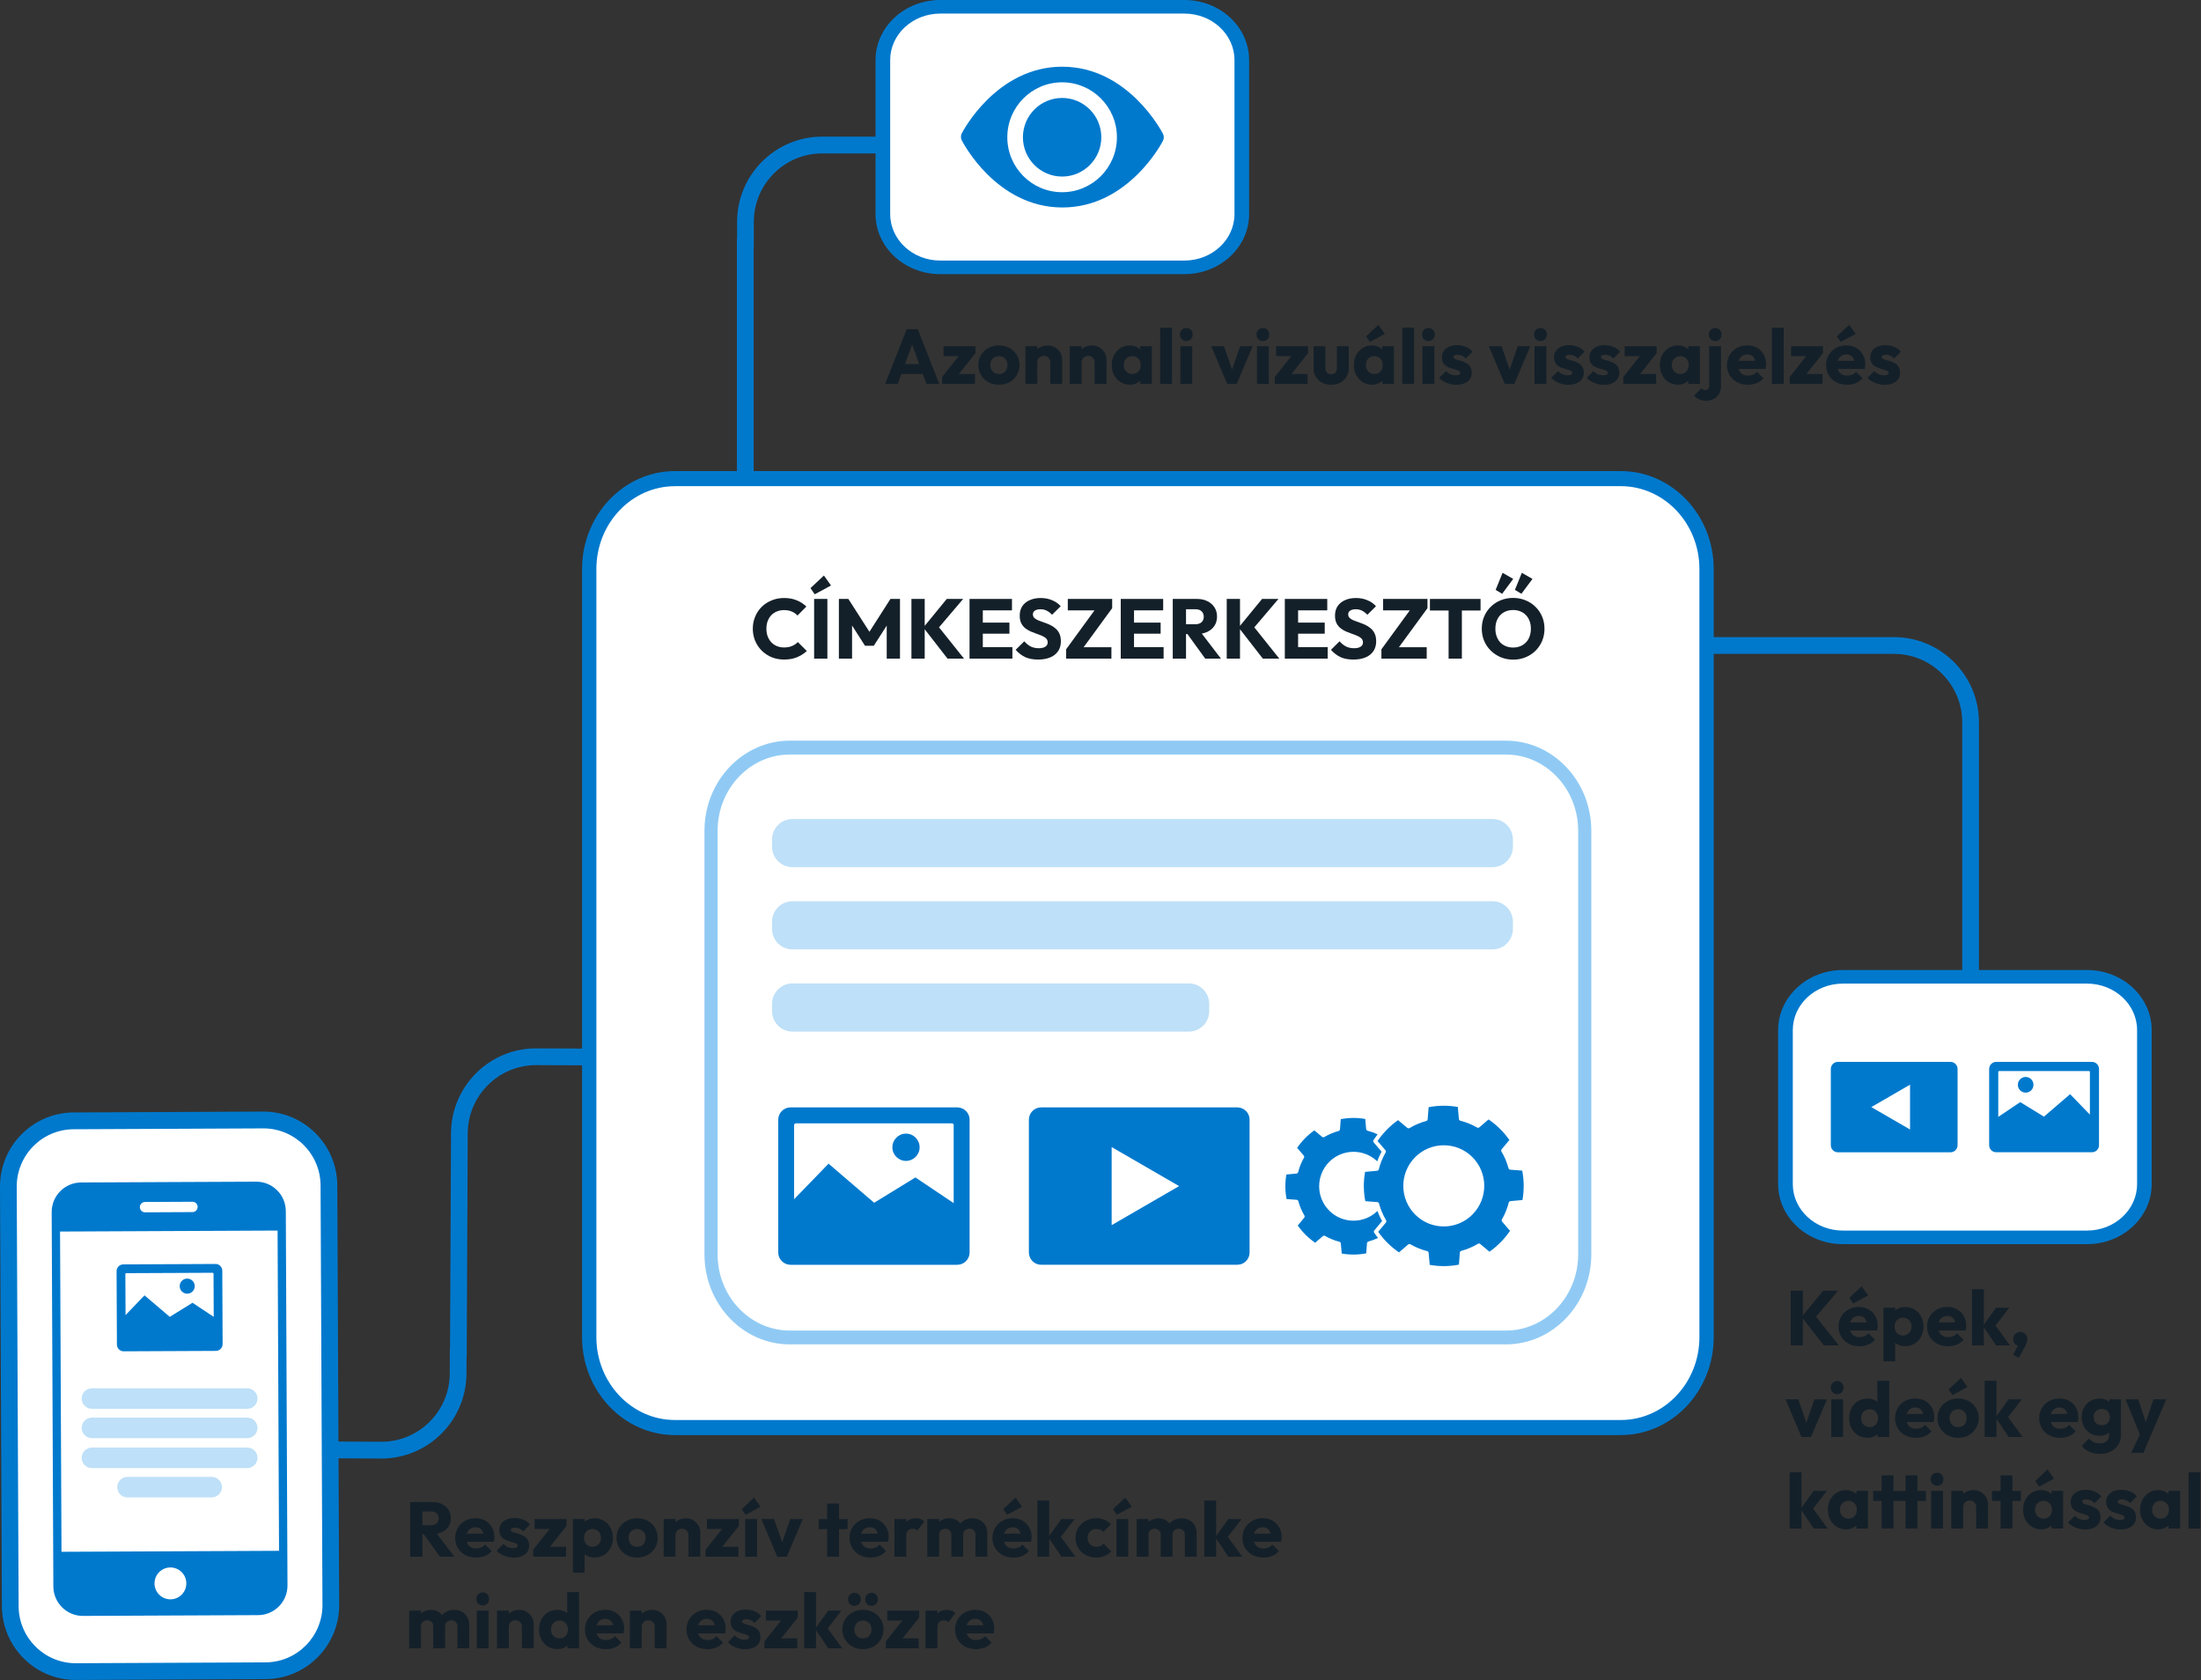<svg width="625" height="477" viewBox="0 0 625 477" fill="none" xmlns="http://www.w3.org/2000/svg">
<rect x="0" y="0" width="625" height="477" fill="#333333" stroke="none"/>
<g clip-path="url(#clip0_10242_414)">
<path d="M233.449 38.798C220.134 38.798 209.306 49.654 209.306 63.002V67.763H209.258V162.992C209.258 173.713 200.559 182.434 189.865 182.434H173.242V187.196H189.865C203.179 187.196 214.008 176.34 214.008 162.992V70.144H214.055V63.002C214.055 52.281 222.754 43.559 233.449 43.559H273.818V38.798H233.449Z" fill="#0079CD"/>
<path d="M581.388 337.228C568.074 337.228 557.246 326.372 557.246 313.024V308.263H557.198V205.098C557.198 194.377 548.499 185.656 537.805 185.656H449.941V180.895H537.805C551.119 180.895 561.948 191.751 561.948 205.098V305.882H561.995V313.024C561.995 323.745 570.694 332.467 581.388 332.467H589.304V337.228H581.388Z" fill="#0079CD"/>
<path d="M336.337 75.905H266.988C257.995 75.905 250.697 69.136 250.697 60.788V17.046C250.697 8.698 257.988 1.929 266.988 1.929H336.337C345.329 1.929 352.627 8.698 352.627 17.046V60.788C352.627 69.136 345.337 75.905 336.337 75.905Z" fill="white"/>
<path d="M336.336 77.834H266.987C256.863 77.834 248.623 70.183 248.623 60.788V17.046C248.623 7.65 256.863 0 266.987 0H336.336C346.46 0 354.7 7.65 354.7 17.046V60.788C354.7 70.183 346.46 77.834 336.336 77.834ZM266.987 3.857C259.151 3.857 252.779 9.769 252.779 17.046V60.788C252.779 68.057 259.151 73.977 266.987 73.977H336.336C344.173 73.977 350.545 68.065 350.545 60.788V17.046C350.545 9.777 344.173 3.857 336.336 3.857H266.987Z" fill="#0079CD"/>
<path d="M108.208 414.117C121.522 414.181 132.398 403.372 132.461 390.024L132.485 385.263H132.532L132.817 321.777C132.865 311.056 141.604 302.374 152.298 302.422L168.921 302.493L168.944 297.732L152.321 297.66C139.007 297.597 128.131 308.405 128.068 321.753L127.791 382.858H127.743L127.712 390C127.664 400.722 118.925 409.403 108.231 409.356L67.862 409.173L67.838 413.935L108.208 414.117Z" fill="#0079CD"/>
<path d="M74.73 317.997L20.904 318.242C10.631 318.288 2.341 326.675 2.387 336.975L2.926 456.057C2.973 466.356 11.339 474.668 21.612 474.621L75.438 474.376C85.711 474.33 94.002 465.942 93.955 455.643L93.416 336.561C93.369 326.261 85.003 317.95 74.73 317.997Z" fill="white"/>
<path d="M0 336.982L0.539 456.058C0.594 467.652 10.045 477.048 21.61 476.992L75.436 476.746C87.001 476.691 96.373 467.215 96.318 455.621L95.779 336.546C95.724 324.952 86.273 315.556 74.708 315.612L20.882 315.858C9.317 315.913 -0.055 325.388 0 336.982ZM91.568 455.653C91.608 464.621 84.365 471.953 75.412 471.993L21.586 472.239C12.642 472.278 5.327 465.017 5.288 456.042L4.75 336.967C4.71 327.999 11.953 320.667 20.905 320.627L74.732 320.381C83.676 320.341 90.99 327.602 91.03 336.578L91.568 455.653Z" fill="#0079CD"/>
<path d="M72.745 335.514L23.011 335.736C18.388 335.76 14.652 339.537 14.676 344.172L15.151 450.447C15.175 455.081 18.942 458.827 23.565 458.803L73.299 458.581C77.922 458.557 81.658 454.78 81.634 450.145L81.159 343.87C81.136 339.236 77.368 335.49 72.745 335.514ZM41.169 341.275L54.65 341.212C55.457 341.212 56.114 341.862 56.122 342.672C56.13 343.481 55.473 344.14 54.666 344.148L41.185 344.211C40.378 344.211 39.721 343.561 39.713 342.751C39.705 341.942 40.362 341.283 41.169 341.275ZM48.412 454.097C45.919 454.105 43.885 452.089 43.877 449.59C43.869 447.09 45.879 445.05 48.373 445.043C50.866 445.035 52.901 447.05 52.908 449.55C52.916 452.05 50.906 454.089 48.412 454.097ZM79.236 440.321L17.462 440.599L17.051 349.671L78.824 349.393L79.236 440.321Z" fill="#0079CD"/>
<path d="M61.18 358.877L35.019 358.996C33.959 358.996 33.096 359.869 33.104 360.932L33.199 381.756C33.199 382.819 34.069 383.684 35.138 383.676L61.299 383.557C62.36 383.557 63.223 382.684 63.215 381.613L63.12 360.79C63.12 359.726 62.249 358.861 61.18 358.869V358.877ZM35.597 361.766C35.597 361.615 35.716 361.496 35.866 361.488L60.357 361.377C60.508 361.377 60.626 361.496 60.634 361.647L60.69 373.891L54.666 369.892L48.215 373.891L41.035 367.789L35.652 373.392L35.597 361.758V361.766Z" fill="#0079CD"/>
<path d="M53.17 367.313C54.35 367.313 55.3 366.344 55.3 365.162C55.3 363.98 54.334 363.027 53.155 363.027C51.975 363.027 51.025 363.996 51.025 365.178C51.025 366.36 51.991 367.313 53.17 367.313Z" fill="#0079CD"/>
<path d="M70.212 394.175H26.098C24.494 394.175 23.193 395.479 23.193 397.087C23.193 398.696 24.494 400 26.098 400H70.212C71.817 400 73.117 398.696 73.117 397.087C73.117 395.479 71.817 394.175 70.212 394.175Z" fill="#BEE0F8"/>
<path d="M70.212 402.5H26.098C24.494 402.5 23.193 403.804 23.193 405.412C23.193 407.021 24.494 408.325 26.098 408.325H70.212C71.817 408.325 73.117 407.021 73.117 405.412C73.117 403.804 71.817 402.5 70.212 402.5Z" fill="#BEE0F8"/>
<path d="M70.212 411.007H26.098C24.494 411.007 23.193 412.311 23.193 413.919C23.193 415.528 24.494 416.832 26.098 416.832H70.212C71.817 416.832 73.117 415.528 73.117 413.919C73.117 412.311 71.817 411.007 70.212 411.007Z" fill="#BEE0F8"/>
<path d="M60.119 419.331H36.198C34.594 419.331 33.293 420.635 33.293 422.243C33.293 423.852 34.594 425.156 36.198 425.156H60.119C61.724 425.156 63.024 423.852 63.024 422.243C63.024 420.635 61.724 419.331 60.119 419.331Z" fill="#BEE0F8"/>
<path fill-rule="evenodd" clip-rule="evenodd" d="M301.664 18.935C282.896 18.935 273.31 37.465 273.105 37.869C272.796 38.488 272.796 39.226 273.105 39.845C273.31 40.258 282.865 58.907 301.672 58.907C320.48 58.907 330.034 40.369 330.24 39.972C330.548 39.345 330.548 38.615 330.24 37.996C330.026 37.584 320.44 18.942 301.672 18.942L301.664 18.935ZM301.601 23.371C310.189 23.371 317.163 30.362 317.163 38.972C317.163 47.583 310.189 54.574 301.601 54.574C293.012 54.574 286.039 47.583 286.039 38.972C286.039 30.362 293.012 23.371 301.601 23.371ZM301.601 27.815C295.458 27.815 290.471 32.814 290.471 38.972C290.471 45.13 295.458 50.13 301.601 50.13C307.743 50.13 312.73 45.13 312.73 38.972C312.73 32.814 307.743 27.815 301.601 27.815Z" fill="#0079CD"/>
<path d="M592.635 351.322H523.286C514.294 351.322 506.996 344.553 506.996 336.205V292.463C506.996 284.115 514.286 277.346 523.286 277.346H592.635C601.628 277.346 608.926 284.115 608.926 292.463V336.205C608.926 344.553 601.635 351.322 592.635 351.322Z" fill="white"/>
<path d="M592.635 353.25H523.286C513.162 353.25 504.922 345.6 504.922 336.205V292.463C504.922 283.067 513.162 275.417 523.286 275.417H592.635C602.759 275.417 610.999 283.067 610.999 292.463V336.205C610.999 345.6 602.759 353.25 592.635 353.25ZM523.294 279.274C515.458 279.274 509.086 285.186 509.086 292.463V336.205C509.086 343.474 515.458 349.394 523.294 349.394H592.643C600.479 349.394 606.852 343.482 606.852 336.205V292.463C606.852 285.194 600.479 279.274 592.643 279.274H523.294Z" fill="#0079CD"/>
<path d="M566.846 301.502H594.037C595.137 301.502 596.039 302.399 596.039 303.51V325.15C596.039 326.253 595.145 327.158 594.037 327.158H566.846C565.746 327.158 564.844 326.261 564.844 325.15V303.51C564.844 302.407 565.746 301.502 566.846 301.502ZM593.459 304.383C593.459 304.224 593.332 304.097 593.174 304.097H567.717C567.559 304.097 567.432 304.224 567.432 304.383V317.112L573.67 312.921L580.398 317.048L587.831 310.668L593.451 316.469V304.383H593.459Z" fill="#0079CD"/>
<path d="M575.213 310.231C573.986 310.231 572.988 309.231 572.988 308.009C572.988 306.787 573.986 305.779 575.213 305.779C576.439 305.779 577.429 306.779 577.429 308.009C577.429 309.239 576.432 310.231 575.213 310.231Z" fill="#0079CD"/>
<path fill-rule="evenodd" clip-rule="evenodd" d="M521.885 301.502H553.873C554.981 301.502 555.875 302.399 555.875 303.51V325.158C555.875 326.269 554.981 327.166 553.873 327.166H521.885C520.777 327.166 519.883 326.269 519.883 325.158V303.51C519.883 302.399 520.777 301.502 521.885 301.502ZM542.379 320.698V307.97L531.384 314.334L542.379 320.698Z" fill="#0079CD"/>
<path d="M456.109 135.899H195.811C180.073 135.899 167.314 148.69 167.314 164.468V376.748C167.314 392.526 180.073 405.317 195.811 405.317H456.109C471.847 405.317 484.605 392.526 484.605 376.748V164.468C484.605 148.69 471.847 135.899 456.109 135.899Z" fill="white"/>
<path d="M460.247 407.46H191.67C177.121 407.46 165.287 394.993 165.287 379.661V161.556C165.287 146.232 177.121 133.757 191.67 133.757H460.247C474.796 133.757 486.63 146.224 486.63 161.556V379.653C486.63 394.977 474.796 407.452 460.247 407.452V407.46ZM191.67 138.042C179.361 138.042 169.348 148.597 169.348 161.564V379.661C169.348 392.628 179.361 403.182 191.67 403.182H460.247C472.556 403.182 482.57 392.628 482.57 379.661V161.556C482.57 148.589 472.556 138.034 460.247 138.034H191.67V138.042Z" fill="#0079CD"/>
<path d="M421.514 212.265H230.406C214.668 212.265 201.91 225.055 201.91 240.833V351.171C201.91 366.949 214.668 379.74 230.406 379.74H421.514C437.252 379.74 450.01 366.949 450.01 351.171V240.833C450.01 225.055 437.252 212.265 421.514 212.265Z" fill="white"/>
<path d="M427.61 381.708H224.304C210.927 381.708 200.043 370.241 200.043 356.147V235.858C200.043 221.764 210.927 210.297 224.304 210.297H427.61C440.987 210.297 451.871 221.764 451.871 235.858V356.147C451.871 370.241 440.987 381.708 427.61 381.708ZM224.304 214.233C212.985 214.233 203.771 223.938 203.771 235.866V356.155C203.771 368.083 212.977 377.788 224.304 377.788H427.61C438.929 377.788 448.143 368.083 448.143 356.155V235.866C448.143 223.938 438.937 214.233 427.61 214.233H224.304Z" fill="#90CAF4"/>
<path d="M423.81 232.541H225.033C221.828 232.541 219.23 235.145 219.23 238.358V240.397C219.23 243.61 221.828 246.214 225.033 246.214H423.81C427.015 246.214 429.612 243.61 429.612 240.397V238.358C429.612 235.145 427.015 232.541 423.81 232.541Z" fill="#BEE0F8"/>
<path d="M423.81 255.888H225.033C221.828 255.888 219.23 258.492 219.23 261.705V263.744C219.23 266.957 221.828 269.561 225.033 269.561H423.81C427.015 269.561 429.612 266.957 429.612 263.744V261.705C429.612 258.492 427.015 255.888 423.81 255.888Z" fill="#BEE0F8"/>
<path d="M337.577 279.227H225.033C221.828 279.227 219.23 281.831 219.23 285.043V287.083C219.23 290.296 221.828 292.9 225.033 292.9H337.577C340.782 292.9 343.379 290.296 343.379 287.083V285.043C343.379 281.831 340.782 279.227 337.577 279.227Z" fill="#BEE0F8"/>
<path d="M271.838 314.422H224.479C222.556 314.422 220.988 315.993 220.988 317.922V355.608C220.988 357.537 222.556 359.108 224.479 359.108H271.838C273.762 359.108 275.329 357.537 275.329 355.608V317.922C275.329 315.993 273.762 314.422 271.838 314.422ZM225.5 319.437C225.5 319.167 225.722 318.945 225.991 318.945H270.319C270.588 318.945 270.809 319.167 270.809 319.437V341.602L259.941 334.309L248.226 341.499L235.276 330.396L225.492 340.499V319.445L225.5 319.437Z" fill="#0079CD"/>
<path d="M257.265 329.618C259.394 329.618 261.136 327.881 261.136 325.746C261.136 323.611 259.402 321.865 257.265 321.865C255.128 321.865 253.402 323.603 253.402 325.746C253.402 327.888 255.136 329.618 257.265 329.618Z" fill="#0079CD"/>
<path fill-rule="evenodd" clip-rule="evenodd" d="M351.351 314.422H295.649C293.717 314.422 292.166 315.977 292.166 317.914V355.608C292.166 357.545 293.717 359.1 295.649 359.1H351.351C353.283 359.1 354.834 357.545 354.834 355.608V317.914C354.834 315.977 353.283 314.422 351.351 314.422ZM315.668 347.847V325.683L334.815 336.769L315.668 347.855V347.847Z" fill="#0079CD"/>
<path d="M432.266 332.373L428.854 332.111C428.624 332.095 428.426 331.928 428.363 331.706C427.912 330.032 427.239 328.437 426.361 326.953C426.242 326.754 426.266 326.5 426.408 326.318L428.601 323.675C427.809 322.54 426.907 321.469 425.909 320.485C424.912 319.501 423.835 318.612 422.688 317.842L420.083 320.08C419.909 320.231 419.656 320.255 419.458 320.144C417.962 319.287 416.355 318.628 414.685 318.207C414.463 318.152 414.297 317.953 414.273 317.723L413.965 314.303C411.202 313.811 408.416 313.835 405.669 314.367L405.408 317.795C405.392 318.025 405.226 318.223 405.004 318.279C403.334 318.731 401.743 319.406 400.263 320.287C400.065 320.406 399.811 320.382 399.629 320.239L396.993 318.041C394.73 319.628 392.711 321.683 391.175 323.969L393.408 326.58C393.558 326.754 393.582 327.008 393.463 327.214C392.988 328.048 392.577 328.905 392.228 329.801C392.228 329.817 392.22 329.825 392.212 329.841C391.943 330.547 391.714 331.27 391.524 332C391.468 332.23 391.278 332.389 391.041 332.412L387.629 332.73C387.139 335.499 387.162 338.293 387.693 341.046L391.104 341.308C391.334 341.324 391.532 341.491 391.587 341.713C391.777 342.411 392.007 343.094 392.268 343.768C392.64 344.705 393.083 345.609 393.598 346.474C393.716 346.673 393.693 346.927 393.55 347.101L391.358 349.744C391.73 350.284 392.141 350.815 392.561 351.323C392.577 351.347 392.592 351.363 392.608 351.387C393.059 351.926 393.534 352.442 394.041 352.934C395.038 353.918 396.123 354.807 397.263 355.585L399.859 353.347C400.033 353.196 400.286 353.172 400.492 353.291C401.988 354.148 403.595 354.807 405.265 355.228C405.495 355.283 405.653 355.474 405.677 355.712L405.986 359.132C408.748 359.624 411.535 359.6 414.281 359.068L414.542 355.648C414.558 355.418 414.725 355.22 414.946 355.156C416.616 354.704 418.207 354.029 419.688 353.148C419.886 353.029 420.139 353.045 420.321 353.196L422.957 355.394C425.213 353.815 427.223 351.768 428.783 349.474L426.55 346.863C426.4 346.689 426.376 346.435 426.495 346.228C427.35 344.729 428.007 343.118 428.426 341.443C428.482 341.221 428.68 341.054 428.909 341.031L432.321 340.721C432.812 337.951 432.788 335.158 432.258 332.396L432.266 332.373ZM418.168 344.792C413.719 349.323 406.421 349.371 401.909 344.911C397.389 340.451 397.342 333.134 401.79 328.611C406.239 324.08 413.537 324.024 418.049 328.484C422.569 332.944 422.616 340.261 418.168 344.784V344.792Z" fill="#0079CD"/>
<path d="M390.256 349.347L392.465 346.68C392.14 346.109 391.84 345.522 391.578 344.919C391.42 344.562 391.27 344.197 391.135 343.832C387.344 347.522 381.272 347.514 377.496 343.776C373.665 339.991 373.618 333.785 377.394 329.944C381.13 326.143 387.241 326.056 391.08 329.73C391.214 329.365 391.357 329 391.515 328.643C391.76 328.079 392.03 327.532 392.322 326.992L390.074 324.365C389.916 324.183 389.9 323.913 390.027 323.707C390.391 323.151 390.779 322.604 391.191 322.072C390.28 321.643 389.33 321.302 388.349 321.056C388.127 321.001 387.961 320.81 387.937 320.572L387.676 317.707C385.365 317.303 383.03 317.318 380.726 317.763L380.504 320.628C380.489 320.858 380.322 321.056 380.101 321.12C378.676 321.508 377.322 322.08 376.064 322.834C375.866 322.953 375.613 322.937 375.431 322.786L373.222 320.945C371.33 322.278 369.636 324 368.346 325.913L370.214 328.095C370.365 328.27 370.388 328.524 370.269 328.73C369.541 330 368.987 331.373 368.623 332.801C368.568 333.023 368.37 333.19 368.14 333.214L365.283 333.475C364.879 335.801 364.895 338.142 365.338 340.443L368.196 340.657C368.425 340.673 368.623 340.84 368.686 341.062C369.066 342.49 369.644 343.847 370.396 345.109C370.515 345.308 370.491 345.562 370.349 345.744L368.512 347.958C369.177 348.903 369.937 349.799 370.768 350.625C371.599 351.45 372.51 352.196 373.459 352.847L375.636 350.974C375.81 350.823 376.064 350.799 376.27 350.918C377.536 351.648 378.905 352.204 380.33 352.569C380.56 352.624 380.718 352.815 380.742 353.053L381.003 355.918C383.314 356.322 385.65 356.307 387.953 355.862L388.175 352.989C388.191 352.759 388.357 352.561 388.578 352.497C389.512 352.243 390.431 351.91 391.309 351.49C390.921 351.005 390.565 350.506 390.217 349.998C390.082 349.799 390.098 349.529 390.249 349.339L390.256 349.347Z" fill="#0079CD"/>
<path d="M535.185 109.264C534.554 109.264 533.931 109.183 533.315 109.022C532.713 108.861 532.149 108.633 531.621 108.34C531.107 108.032 530.667 107.68 530.301 107.284L532.215 105.348C532.567 105.729 532.985 106.03 533.469 106.25C533.953 106.455 534.481 106.558 535.053 106.558C535.449 106.558 535.749 106.499 535.955 106.382C536.175 106.265 536.285 106.103 536.285 105.898C536.285 105.634 536.153 105.436 535.889 105.304C535.639 105.157 535.317 105.033 534.921 104.93C534.525 104.813 534.107 104.688 533.667 104.556C533.227 104.424 532.809 104.241 532.413 104.006C532.017 103.771 531.694 103.449 531.445 103.038C531.195 102.613 531.071 102.077 531.071 101.432C531.071 100.743 531.247 100.149 531.599 99.65C531.951 99.137 532.449 98.733 533.095 98.44C533.74 98.147 534.495 98 535.361 98C536.27 98 537.106 98.161 537.869 98.484C538.646 98.792 539.277 99.254 539.761 99.87L537.847 101.806C537.509 101.41 537.128 101.131 536.703 100.97C536.292 100.809 535.889 100.728 535.493 100.728C535.111 100.728 534.825 100.787 534.635 100.904C534.444 101.007 534.349 101.161 534.349 101.366C534.349 101.586 534.473 101.762 534.723 101.894C534.972 102.026 535.295 102.143 535.691 102.246C536.087 102.349 536.505 102.473 536.945 102.62C537.385 102.767 537.803 102.965 538.199 103.214C538.595 103.463 538.917 103.801 539.167 104.226C539.416 104.637 539.541 105.179 539.541 105.854C539.541 106.895 539.145 107.724 538.353 108.34C537.575 108.956 536.519 109.264 535.185 109.264Z" fill="#142029"/>
<path d="M524.519 109.242C523.36 109.242 522.326 109.007 521.417 108.538C520.522 108.054 519.818 107.387 519.305 106.536C518.792 105.685 518.535 104.725 518.535 103.654C518.535 102.583 518.784 101.63 519.283 100.794C519.796 99.943 520.486 99.276 521.351 98.792C522.216 98.308 523.192 98.066 524.277 98.066C525.333 98.066 526.264 98.293 527.071 98.748C527.878 99.203 528.508 99.833 528.963 100.64C529.432 101.447 529.667 102.371 529.667 103.412C529.667 103.603 529.652 103.808 529.623 104.028C529.608 104.233 529.572 104.475 529.513 104.754L520.295 104.776V102.466L528.083 102.444L526.631 103.412C526.616 102.796 526.521 102.29 526.345 101.894C526.169 101.483 525.905 101.175 525.553 100.97C525.216 100.75 524.798 100.64 524.299 100.64C523.771 100.64 523.309 100.765 522.913 101.014C522.532 101.249 522.231 101.586 522.011 102.026C521.806 102.466 521.703 103.001 521.703 103.632C521.703 104.263 521.813 104.805 522.033 105.26C522.268 105.7 522.59 106.045 523.001 106.294C523.426 106.529 523.925 106.646 524.497 106.646C525.025 106.646 525.502 106.558 525.927 106.382C526.352 106.191 526.726 105.913 527.049 105.546L528.897 107.394C528.369 108.01 527.731 108.472 526.983 108.78C526.235 109.088 525.414 109.242 524.519 109.242ZM522.693 97.098L521.593 95.492L525.091 92.214L526.939 94.81L522.693 97.098Z" fill="#142029"/>
<path d="M508.201 107.02L513.569 100.266H517.661L512.293 107.02H508.201ZM508.201 109V107.02L510.599 106.184H517.529V109H508.201ZM508.597 101.124V98.308H517.661V100.266L515.285 101.124H508.597Z" fill="#142029"/>
<path d="M503.146 109V93.028H506.512V109H503.146Z" fill="#142029"/>
<path d="M496.375 109.242C495.216 109.242 494.182 109.008 493.273 108.538C492.378 108.054 491.674 107.387 491.161 106.536C490.647 105.686 490.391 104.725 490.391 103.654C490.391 102.584 490.64 101.63 491.139 100.794C491.652 99.944 492.341 99.276 493.207 98.792C494.072 98.308 495.047 98.066 496.133 98.066C497.189 98.066 498.12 98.294 498.927 98.748C499.733 99.203 500.364 99.834 500.819 100.64C501.288 101.447 501.523 102.371 501.523 103.412C501.523 103.603 501.508 103.808 501.479 104.028C501.464 104.234 501.427 104.476 501.369 104.754L492.151 104.776V102.466L499.939 102.444L498.487 103.412C498.472 102.796 498.377 102.29 498.201 101.894C498.025 101.484 497.761 101.176 497.409 100.97C497.071 100.75 496.653 100.64 496.155 100.64C495.627 100.64 495.165 100.765 494.769 101.014C494.387 101.249 494.087 101.586 493.867 102.026C493.661 102.466 493.559 103.002 493.559 103.632C493.559 104.263 493.669 104.806 493.889 105.26C494.123 105.7 494.446 106.045 494.857 106.294C495.282 106.529 495.781 106.646 496.353 106.646C496.881 106.646 497.357 106.558 497.783 106.382C498.208 106.192 498.582 105.913 498.905 105.546L500.753 107.394C500.225 108.01 499.587 108.472 498.839 108.78C498.091 109.088 497.269 109.242 496.375 109.242Z" fill="#142029"/>
<path d="M484.463 113.796C483.685 113.796 483.025 113.664 482.483 113.4C481.94 113.15 481.463 112.791 481.053 112.322L483.143 110.232C483.304 110.422 483.473 110.554 483.649 110.628C483.81 110.716 484.001 110.76 484.221 110.76C484.543 110.76 484.807 110.664 485.013 110.474C485.233 110.283 485.343 109.99 485.343 109.594V98.308H488.709V109.55C488.709 110.415 488.525 111.163 488.159 111.794C487.792 112.424 487.286 112.916 486.641 113.268C486.01 113.62 485.284 113.796 484.463 113.796ZM487.059 96.834C486.531 96.834 486.091 96.658 485.739 96.306C485.401 95.939 485.233 95.499 485.233 94.986C485.233 94.458 485.401 94.018 485.739 93.666C486.091 93.314 486.531 93.138 487.059 93.138C487.587 93.138 488.019 93.314 488.357 93.666C488.694 94.018 488.863 94.458 488.863 94.986C488.863 95.499 488.694 95.939 488.357 96.306C488.019 96.658 487.587 96.834 487.059 96.834Z" fill="#142029"/>
<path d="M476.46 109.22C475.477 109.22 474.597 108.978 473.82 108.494C473.057 108.01 472.449 107.35 471.994 106.514C471.554 105.678 471.334 104.725 471.334 103.654C471.334 102.583 471.554 101.63 471.994 100.794C472.449 99.958 473.057 99.298 473.82 98.814C474.597 98.33 475.477 98.088 476.46 98.088C477.179 98.088 477.824 98.227 478.396 98.506C478.983 98.785 479.459 99.173 479.826 99.672C480.193 100.156 480.398 100.713 480.442 101.344V105.964C480.398 106.595 480.193 107.159 479.826 107.658C479.474 108.142 479.005 108.523 478.418 108.802C477.831 109.081 477.179 109.22 476.46 109.22ZM477.142 106.184C477.861 106.184 478.44 105.949 478.88 105.48C479.32 104.996 479.54 104.387 479.54 103.654C479.54 103.155 479.437 102.715 479.232 102.334C479.041 101.953 478.763 101.659 478.396 101.454C478.044 101.234 477.633 101.124 477.164 101.124C476.695 101.124 476.277 101.234 475.91 101.454C475.558 101.659 475.272 101.953 475.052 102.334C474.847 102.715 474.744 103.155 474.744 103.654C474.744 104.138 474.847 104.571 475.052 104.952C475.257 105.333 475.543 105.634 475.91 105.854C476.277 106.074 476.687 106.184 477.142 106.184ZM479.408 109V106.118L479.914 103.522L479.408 100.926V98.308H482.708V109H479.408Z" fill="#142029"/>
<path d="M460.957 107.02L466.325 100.266H470.417L465.049 107.02H460.957ZM460.957 109V107.02L463.355 106.184H470.285V109H460.957ZM461.353 101.124V98.308H470.417V100.266L468.041 101.124H461.353Z" fill="#142029"/>
<path d="M455.456 109.264C454.826 109.264 454.202 109.183 453.586 109.022C452.985 108.861 452.42 108.633 451.892 108.34C451.379 108.032 450.939 107.68 450.572 107.284L452.486 105.348C452.838 105.729 453.256 106.03 453.74 106.25C454.224 106.455 454.752 106.558 455.324 106.558C455.72 106.558 456.021 106.499 456.226 106.382C456.446 106.265 456.556 106.103 456.556 105.898C456.556 105.634 456.424 105.436 456.16 105.304C455.911 105.157 455.588 105.033 455.192 104.93C454.796 104.813 454.378 104.688 453.938 104.556C453.498 104.424 453.08 104.241 452.684 104.006C452.288 103.771 451.966 103.449 451.716 103.038C451.467 102.613 451.342 102.077 451.342 101.432C451.342 100.743 451.518 100.149 451.87 99.65C452.222 99.137 452.721 98.733 453.366 98.44C454.012 98.147 454.767 98 455.632 98C456.542 98 457.378 98.161 458.14 98.484C458.918 98.792 459.548 99.254 460.032 99.87L458.118 101.806C457.781 101.41 457.4 101.131 456.974 100.97C456.564 100.809 456.16 100.728 455.764 100.728C455.383 100.728 455.097 100.787 454.906 100.904C454.716 101.007 454.62 101.161 454.62 101.366C454.62 101.586 454.745 101.762 454.994 101.894C455.244 102.026 455.566 102.143 455.962 102.246C456.358 102.349 456.776 102.473 457.216 102.62C457.656 102.767 458.074 102.965 458.47 103.214C458.866 103.463 459.189 103.801 459.438 104.226C459.688 104.637 459.812 105.179 459.812 105.854C459.812 106.895 459.416 107.724 458.624 108.34C457.847 108.956 456.791 109.264 455.456 109.264Z" fill="#142029"/>
<path d="M445.38 109.264C444.749 109.264 444.126 109.183 443.51 109.022C442.909 108.861 442.344 108.633 441.816 108.34C441.303 108.032 440.863 107.68 440.496 107.284L442.41 105.348C442.762 105.729 443.18 106.03 443.664 106.25C444.148 106.455 444.676 106.558 445.248 106.558C445.644 106.558 445.945 106.499 446.15 106.382C446.37 106.265 446.48 106.103 446.48 105.898C446.48 105.634 446.348 105.436 446.084 105.304C445.835 105.157 445.512 105.033 445.116 104.93C444.72 104.813 444.302 104.688 443.862 104.556C443.422 104.424 443.004 104.241 442.608 104.006C442.212 103.771 441.889 103.449 441.64 103.038C441.391 102.613 441.266 102.077 441.266 101.432C441.266 100.743 441.442 100.149 441.794 99.65C442.146 99.137 442.645 98.733 443.29 98.44C443.935 98.147 444.691 98 445.556 98C446.465 98 447.301 98.161 448.064 98.484C448.841 98.792 449.472 99.254 449.956 99.87L448.042 101.806C447.705 101.41 447.323 101.131 446.898 100.97C446.487 100.809 446.084 100.728 445.688 100.728C445.307 100.728 445.021 100.787 444.83 100.904C444.639 101.007 444.544 101.161 444.544 101.366C444.544 101.586 444.669 101.762 444.918 101.894C445.167 102.026 445.49 102.143 445.886 102.246C446.282 102.349 446.7 102.473 447.14 102.62C447.58 102.767 447.998 102.965 448.394 103.214C448.79 103.463 449.113 103.801 449.362 104.226C449.611 104.637 449.736 105.179 449.736 105.854C449.736 106.895 449.34 107.724 448.548 108.34C447.771 108.956 446.715 109.264 445.38 109.264Z" fill="#142029"/>
<path d="M435.751 109V98.308H439.117V109H435.751ZM437.445 96.834C436.917 96.834 436.477 96.658 436.125 96.306C435.788 95.939 435.619 95.499 435.619 94.986C435.619 94.458 435.788 94.018 436.125 93.666C436.477 93.314 436.917 93.138 437.445 93.138C437.973 93.138 438.406 93.314 438.743 93.666C439.08 94.018 439.249 94.458 439.249 94.986C439.249 95.499 439.08 95.939 438.743 96.306C438.406 96.658 437.973 96.834 437.445 96.834Z" fill="#142029"/>
<path d="M427.3 109L422.768 98.308H426.398L429.478 107.218H427.894L430.974 98.308H434.538L430.006 109H427.3Z" fill="#142029"/>
<path d="M413.562 109.264C412.931 109.264 412.308 109.183 411.692 109.022C411.09 108.861 410.526 108.633 409.998 108.34C409.484 108.032 409.044 107.68 408.678 107.284L410.592 105.348C410.944 105.729 411.362 106.03 411.846 106.25C412.33 106.455 412.858 106.558 413.43 106.558C413.826 106.558 414.126 106.499 414.332 106.382C414.552 106.265 414.662 106.103 414.662 105.898C414.662 105.634 414.53 105.436 414.266 105.304C414.016 105.157 413.694 105.033 413.298 104.93C412.902 104.813 412.484 104.688 412.044 104.556C411.604 104.424 411.186 104.241 410.79 104.006C410.394 103.771 410.071 103.449 409.822 103.038C409.572 102.613 409.448 102.077 409.448 101.432C409.448 100.743 409.624 100.149 409.976 99.65C410.328 99.137 410.826 98.733 411.472 98.44C412.117 98.147 412.872 98 413.738 98C414.647 98 415.483 98.161 416.246 98.484C417.023 98.792 417.654 99.254 418.138 99.87L416.224 101.806C415.886 101.41 415.505 101.131 415.08 100.97C414.669 100.809 414.266 100.728 413.87 100.728C413.488 100.728 413.202 100.787 413.012 100.904C412.821 101.007 412.726 101.161 412.726 101.366C412.726 101.586 412.85 101.762 413.1 101.894C413.349 102.026 413.672 102.143 414.068 102.246C414.464 102.349 414.882 102.473 415.322 102.62C415.762 102.767 416.18 102.965 416.576 103.214C416.972 103.463 417.294 103.801 417.544 104.226C417.793 104.637 417.918 105.179 417.918 105.854C417.918 106.895 417.522 107.724 416.73 108.34C415.952 108.956 414.896 109.264 413.562 109.264Z" fill="#142029"/>
<path d="M403.933 109V98.308H407.299V109H403.933ZM405.627 96.834C405.099 96.834 404.659 96.658 404.307 96.306C403.969 95.939 403.801 95.499 403.801 94.986C403.801 94.458 403.969 94.018 404.307 93.666C404.659 93.314 405.099 93.138 405.627 93.138C406.155 93.138 406.587 93.314 406.925 93.666C407.262 94.018 407.431 94.458 407.431 94.986C407.431 95.499 407.262 95.939 406.925 96.306C406.587 96.658 406.155 96.834 405.627 96.834Z" fill="#142029"/>
<path d="M398.195 109V93.028H401.561V109H398.195Z" fill="#142029"/>
<path d="M389.577 109.22C388.595 109.22 387.715 108.978 386.937 108.494C386.175 108.01 385.566 107.35 385.111 106.514C384.671 105.678 384.451 104.725 384.451 103.654C384.451 102.583 384.671 101.63 385.111 100.794C385.566 99.958 386.175 99.298 386.937 98.814C387.715 98.33 388.595 98.088 389.577 98.088C390.296 98.088 390.941 98.227 391.513 98.506C392.1 98.784 392.577 99.173 392.943 99.672C393.31 100.156 393.515 100.713 393.559 101.344V105.964C393.515 106.595 393.31 107.159 392.943 107.658C392.591 108.142 392.122 108.523 391.535 108.802C390.949 109.081 390.296 109.22 389.577 109.22ZM390.259 106.184C390.978 106.184 391.557 105.949 391.997 105.48C392.437 104.996 392.657 104.387 392.657 103.654C392.657 103.155 392.555 102.715 392.349 102.334C392.159 101.953 391.88 101.659 391.513 101.454C391.161 101.234 390.751 101.124 390.281 101.124C389.812 101.124 389.394 101.234 389.027 101.454C388.675 101.659 388.389 101.953 388.169 102.334C387.964 102.715 387.861 103.155 387.861 103.654C387.861 104.138 387.964 104.571 388.169 104.952C388.375 105.333 388.661 105.634 389.027 105.854C389.394 106.074 389.805 106.184 390.259 106.184ZM392.525 109V106.118L393.031 103.522L392.525 100.926V98.308H395.825V109H392.525ZM389.005 97.098L387.905 95.492L391.403 92.214L393.251 94.81L389.005 97.098Z" fill="#142029"/>
<path d="M378.004 109.242C377.022 109.242 376.149 109.044 375.386 108.648C374.638 108.237 374.052 107.68 373.626 106.976C373.201 106.257 372.988 105.436 372.988 104.512V98.308H376.354V104.468C376.354 104.834 376.413 105.15 376.53 105.414C376.662 105.678 376.853 105.883 377.102 106.03C377.352 106.176 377.652 106.25 378.004 106.25C378.503 106.25 378.899 106.096 379.192 105.788C379.486 105.465 379.632 105.025 379.632 104.468V98.308H382.998V104.49C382.998 105.428 382.786 106.257 382.36 106.976C381.935 107.68 381.348 108.237 380.6 108.648C379.852 109.044 378.987 109.242 378.004 109.242Z" fill="#142029"/>
<path d="M361.979 107.02L367.347 100.266H371.439L366.071 107.02H361.979ZM361.979 109V107.02L364.377 106.184H371.307V109H361.979ZM362.375 101.124V98.308H371.439V100.266L369.063 101.124H362.375Z" fill="#142029"/>
<path d="M356.925 109V98.308H360.291V109H356.925ZM358.619 96.834C358.091 96.834 357.651 96.658 357.299 96.306C356.962 95.939 356.793 95.499 356.793 94.986C356.793 94.458 356.962 94.018 357.299 93.666C357.651 93.314 358.091 93.138 358.619 93.138C359.147 93.138 359.58 93.314 359.917 93.666C360.254 94.018 360.423 94.458 360.423 94.986C360.423 95.499 360.254 95.939 359.917 96.306C359.58 96.658 359.147 96.834 358.619 96.834Z" fill="#142029"/>
<path d="M348.473 109L343.941 98.308H347.571L350.651 107.218H349.067L352.147 98.308H355.711L351.179 109H348.473Z" fill="#142029"/>
<path d="M335.183 109V98.308H338.549V109H335.183ZM336.877 96.834C336.349 96.834 335.909 96.658 335.557 96.306C335.219 95.939 335.051 95.499 335.051 94.986C335.051 94.458 335.219 94.018 335.557 93.666C335.909 93.314 336.349 93.138 336.877 93.138C337.405 93.138 337.837 93.314 338.175 93.666C338.512 94.018 338.681 94.458 338.681 94.986C338.681 95.499 338.512 95.939 338.175 96.306C337.837 96.658 337.405 96.834 336.877 96.834Z" fill="#142029"/>
<path d="M329.445 109V93.028H332.811V109H329.445Z" fill="#142029"/>
<path d="M320.827 109.22C319.845 109.22 318.965 108.978 318.187 108.494C317.425 108.01 316.816 107.35 316.361 106.514C315.921 105.678 315.701 104.725 315.701 103.654C315.701 102.583 315.921 101.63 316.361 100.794C316.816 99.958 317.425 99.298 318.187 98.814C318.965 98.33 319.845 98.088 320.827 98.088C321.546 98.088 322.191 98.227 322.763 98.506C323.35 98.785 323.827 99.173 324.193 99.672C324.56 100.156 324.765 100.713 324.809 101.344V105.964C324.765 106.595 324.56 107.159 324.193 107.658C323.841 108.142 323.372 108.523 322.785 108.802C322.199 109.081 321.546 109.22 320.827 109.22ZM321.509 106.184C322.228 106.184 322.807 105.949 323.247 105.48C323.687 104.996 323.907 104.387 323.907 103.654C323.907 103.155 323.805 102.715 323.599 102.334C323.409 101.953 323.13 101.659 322.763 101.454C322.411 101.234 322.001 101.124 321.531 101.124C321.062 101.124 320.644 101.234 320.277 101.454C319.925 101.659 319.639 101.953 319.419 102.334C319.214 102.715 319.111 103.155 319.111 103.654C319.111 104.138 319.214 104.571 319.419 104.952C319.625 105.333 319.911 105.634 320.277 105.854C320.644 106.074 321.055 106.184 321.509 106.184ZM323.775 109V106.118L324.281 103.522L323.775 100.926V98.308H327.075V109H323.775Z" fill="#142029"/>
<path d="M310.833 109V102.906C310.833 102.349 310.657 101.901 310.305 101.564C309.968 101.212 309.535 101.036 309.007 101.036C308.641 101.036 308.318 101.117 308.039 101.278C307.761 101.425 307.541 101.645 307.379 101.938C307.218 102.217 307.137 102.539 307.137 102.906L305.839 102.268C305.839 101.432 306.023 100.699 306.389 100.068C306.756 99.437 307.262 98.953 307.907 98.616C308.567 98.264 309.308 98.088 310.129 98.088C310.921 98.088 311.618 98.279 312.219 98.66C312.835 99.027 313.319 99.518 313.671 100.134C314.023 100.75 314.199 101.425 314.199 102.158V109H310.833ZM303.771 109V98.308H307.137V109H303.771Z" fill="#142029"/>
<path d="M298.244 109V102.906C298.244 102.349 298.068 101.901 297.716 101.564C297.378 101.212 296.946 101.036 296.418 101.036C296.051 101.036 295.728 101.117 295.45 101.278C295.171 101.425 294.951 101.645 294.79 101.938C294.628 102.217 294.548 102.539 294.548 102.906L293.25 102.268C293.25 101.432 293.433 100.699 293.8 100.068C294.166 99.437 294.672 98.953 295.318 98.616C295.978 98.264 296.718 98.088 297.54 98.088C298.332 98.088 299.028 98.279 299.63 98.66C300.246 99.027 300.73 99.518 301.082 100.134C301.434 100.75 301.61 101.425 301.61 102.158V109H298.244ZM291.182 109V98.308H294.548V109H291.182Z" fill="#142029"/>
<path d="M283.655 109.242C282.555 109.242 281.557 109 280.663 108.516C279.783 108.018 279.086 107.343 278.573 106.492C278.059 105.642 277.803 104.688 277.803 103.632C277.803 102.576 278.059 101.63 278.573 100.794C279.086 99.958 279.783 99.298 280.663 98.814C281.543 98.316 282.54 98.066 283.655 98.066C284.769 98.066 285.767 98.308 286.647 98.792C287.527 99.276 288.223 99.944 288.737 100.794C289.25 101.63 289.507 102.576 289.507 103.632C289.507 104.688 289.25 105.642 288.737 106.492C288.223 107.343 287.527 108.018 286.647 108.516C285.767 109 284.769 109.242 283.655 109.242ZM283.655 106.184C284.139 106.184 284.564 106.082 284.931 105.876C285.297 105.656 285.576 105.356 285.767 104.974C285.972 104.578 286.075 104.131 286.075 103.632C286.075 103.134 285.972 102.701 285.767 102.334C285.561 101.953 285.275 101.66 284.909 101.454C284.557 101.234 284.139 101.124 283.655 101.124C283.185 101.124 282.767 101.234 282.401 101.454C282.034 101.66 281.748 101.953 281.543 102.334C281.337 102.716 281.235 103.156 281.235 103.654C281.235 104.138 281.337 104.578 281.543 104.974C281.748 105.356 282.034 105.656 282.401 105.876C282.767 106.082 283.185 106.184 283.655 106.184Z" fill="#142029"/>
<path d="M267.533 107.02L272.901 100.266H276.993L271.625 107.02H267.533ZM267.533 109V107.02L269.931 106.184H276.861V109H267.533ZM267.929 101.124V98.308H276.993V100.266L274.617 101.124H267.929Z" fill="#142029"/>
<path d="M251.33 109L257.49 93.468H260.614L266.708 109H263.056L258.392 96.108H259.646L254.916 109H251.33ZM254.828 106.184V103.368H263.298V106.184H254.828Z" fill="#142029"/>
<path d="M277.187 468.242C276.028 468.242 274.994 468.008 274.085 467.538C273.19 467.054 272.486 466.387 271.973 465.536C271.46 464.686 271.203 463.725 271.203 462.654C271.203 461.584 271.452 460.63 271.951 459.794C272.464 458.944 273.154 458.276 274.019 457.792C274.884 457.308 275.86 457.066 276.945 457.066C278.001 457.066 278.932 457.294 279.739 457.748C280.546 458.203 281.176 458.834 281.631 459.64C282.1 460.447 282.335 461.371 282.335 462.412C282.335 462.603 282.32 462.808 282.291 463.028C282.276 463.234 282.24 463.476 282.181 463.754L272.963 463.776V461.466L280.751 461.444L279.299 462.412C279.284 461.796 279.189 461.29 279.013 460.894C278.837 460.484 278.573 460.176 278.221 459.97C277.884 459.75 277.466 459.64 276.967 459.64C276.439 459.64 275.977 459.765 275.581 460.014C275.2 460.249 274.899 460.586 274.679 461.026C274.474 461.466 274.371 462.002 274.371 462.632C274.371 463.263 274.481 463.806 274.701 464.26C274.936 464.7 275.258 465.045 275.669 465.294C276.094 465.529 276.593 465.646 277.165 465.646C277.693 465.646 278.17 465.558 278.595 465.382C279.02 465.192 279.394 464.913 279.717 464.546L281.565 466.394C281.037 467.01 280.399 467.472 279.651 467.78C278.903 468.088 278.082 468.242 277.187 468.242Z" fill="#142029"/>
<path d="M262.818 468V457.308H266.184V468H262.818ZM266.184 462.126L264.776 461.026C265.055 459.779 265.524 458.811 266.184 458.122C266.844 457.433 267.761 457.088 268.934 457.088C269.448 457.088 269.895 457.169 270.276 457.33C270.672 457.477 271.017 457.711 271.31 458.034L269.308 460.564C269.162 460.403 268.978 460.278 268.758 460.19C268.538 460.102 268.289 460.058 268.01 460.058C267.453 460.058 267.006 460.234 266.668 460.586C266.346 460.923 266.184 461.437 266.184 462.126Z" fill="#142029"/>
<path d="M251.545 466.02L256.913 459.266H261.005L255.637 466.02H251.545ZM251.545 468V466.02L253.943 465.184H260.873V468H251.545ZM251.941 460.124V457.308H261.005V459.266L258.629 460.124H251.941Z" fill="#142029"/>
<path d="M245.043 468.242C243.943 468.242 242.946 468 242.051 467.516C241.171 467.017 240.475 466.343 239.961 465.492C239.448 464.641 239.191 463.688 239.191 462.632C239.191 461.576 239.448 460.63 239.961 459.794C240.475 458.958 241.171 458.298 242.051 457.814C242.931 457.315 243.929 457.066 245.043 457.066C246.158 457.066 247.155 457.308 248.035 457.792C248.915 458.276 249.612 458.943 250.125 459.794C250.639 460.63 250.895 461.576 250.895 462.632C250.895 463.688 250.639 464.641 250.125 465.492C249.612 466.343 248.915 467.017 248.035 467.516C247.155 468 246.158 468.242 245.043 468.242ZM245.043 465.184C245.527 465.184 245.953 465.081 246.319 464.876C246.686 464.656 246.965 464.355 247.155 463.974C247.361 463.578 247.463 463.131 247.463 462.632C247.463 462.133 247.361 461.701 247.155 461.334C246.95 460.953 246.664 460.659 246.297 460.454C245.945 460.234 245.527 460.124 245.043 460.124C244.574 460.124 244.156 460.234 243.789 460.454C243.423 460.659 243.137 460.953 242.931 461.334C242.726 461.715 242.623 462.155 242.623 462.654C242.623 463.138 242.726 463.578 242.931 463.974C243.137 464.355 243.423 464.656 243.789 464.876C244.156 465.081 244.574 465.184 245.043 465.184ZM242.645 455.944C242.117 455.944 241.677 455.768 241.325 455.416C240.988 455.049 240.819 454.609 240.819 454.096C240.819 453.568 240.988 453.128 241.325 452.776C241.677 452.424 242.117 452.248 242.645 452.248C243.173 452.248 243.606 452.424 243.943 452.776C244.281 453.128 244.449 453.568 244.449 454.096C244.449 454.609 244.281 455.049 243.943 455.416C243.606 455.768 243.173 455.944 242.645 455.944ZM247.485 455.944C246.957 455.944 246.517 455.768 246.165 455.416C245.828 455.049 245.659 454.609 245.659 454.096C245.659 453.568 245.828 453.128 246.165 452.776C246.517 452.424 246.957 452.248 247.485 452.248C248.013 452.248 248.446 452.424 248.783 452.776C249.121 453.128 249.289 453.568 249.289 454.096C249.289 454.609 249.121 455.049 248.783 455.416C248.446 455.768 248.013 455.944 247.485 455.944Z" fill="#142029"/>
<path d="M235.199 468L231.459 462.456L235.177 457.308H238.939L234.451 463.094L234.561 461.708L239.159 468H235.199ZM228.357 468V452.028H231.723V468H228.357Z" fill="#142029"/>
<path d="M217.084 466.02L222.452 459.266H226.544L221.176 466.02H217.084ZM217.084 468V466.02L219.482 465.184H226.412V468H217.084ZM217.48 460.124V457.308H226.544V459.266L224.168 460.124H217.48Z" fill="#142029"/>
<path d="M211.583 468.264C210.953 468.264 210.329 468.183 209.713 468.022C209.112 467.861 208.547 467.633 208.019 467.34C207.506 467.032 207.066 466.68 206.699 466.284L208.613 464.348C208.965 464.729 209.383 465.03 209.867 465.25C210.351 465.455 210.879 465.558 211.451 465.558C211.847 465.558 212.148 465.499 212.353 465.382C212.573 465.265 212.683 465.103 212.683 464.898C212.683 464.634 212.551 464.436 212.287 464.304C212.038 464.157 211.715 464.033 211.319 463.93C210.923 463.813 210.505 463.688 210.065 463.556C209.625 463.424 209.207 463.241 208.811 463.006C208.415 462.771 208.093 462.449 207.843 462.038C207.594 461.613 207.469 461.077 207.469 460.432C207.469 459.743 207.645 459.149 207.997 458.65C208.349 458.137 208.848 457.733 209.493 457.44C210.139 457.147 210.894 457 211.759 457C212.669 457 213.505 457.161 214.267 457.484C215.045 457.792 215.675 458.254 216.159 458.87L214.245 460.806C213.908 460.41 213.527 460.131 213.101 459.97C212.691 459.809 212.287 459.728 211.891 459.728C211.51 459.728 211.224 459.787 211.033 459.904C210.843 460.007 210.747 460.161 210.747 460.366C210.747 460.586 210.872 460.762 211.121 460.894C211.371 461.026 211.693 461.143 212.089 461.246C212.485 461.349 212.903 461.473 213.343 461.62C213.783 461.767 214.201 461.965 214.597 462.214C214.993 462.463 215.316 462.801 215.565 463.226C215.815 463.637 215.939 464.179 215.939 464.854C215.939 465.895 215.543 466.724 214.751 467.34C213.974 467.956 212.918 468.264 211.583 468.264Z" fill="#142029"/>
<path d="M200.918 468.242C199.759 468.242 198.725 468.008 197.816 467.538C196.921 467.054 196.217 466.387 195.704 465.536C195.19 464.686 194.934 463.725 194.934 462.654C194.934 461.584 195.183 460.63 195.682 459.794C196.195 458.944 196.884 458.276 197.75 457.792C198.615 457.308 199.59 457.066 200.676 457.066C201.732 457.066 202.663 457.294 203.47 457.748C204.276 458.203 204.907 458.834 205.362 459.64C205.831 460.447 206.066 461.371 206.066 462.412C206.066 462.603 206.051 462.808 206.022 463.028C206.007 463.234 205.97 463.476 205.912 463.754L196.694 463.776V461.466L204.482 461.444L203.03 462.412C203.015 461.796 202.92 461.29 202.744 460.894C202.568 460.484 202.304 460.176 201.952 459.97C201.614 459.75 201.196 459.64 200.698 459.64C200.17 459.64 199.708 459.765 199.312 460.014C198.93 460.249 198.63 460.586 198.41 461.026C198.204 461.466 198.102 462.002 198.102 462.632C198.102 463.263 198.212 463.806 198.432 464.26C198.666 464.7 198.989 465.045 199.4 465.294C199.825 465.529 200.324 465.646 200.896 465.646C201.424 465.646 201.9 465.558 202.326 465.382C202.751 465.192 203.125 464.913 203.448 464.546L205.296 466.394C204.768 467.01 204.13 467.472 203.382 467.78C202.634 468.088 201.812 468.242 200.918 468.242Z" fill="#142029"/>
<path d="M185.919 468V461.906C185.919 461.349 185.743 460.901 185.391 460.564C185.054 460.212 184.621 460.036 184.093 460.036C183.727 460.036 183.404 460.117 183.125 460.278C182.847 460.425 182.627 460.645 182.465 460.938C182.304 461.217 182.223 461.539 182.223 461.906L180.925 461.268C180.925 460.432 181.109 459.699 181.475 459.068C181.842 458.437 182.348 457.953 182.993 457.616C183.653 457.264 184.394 457.088 185.215 457.088C186.007 457.088 186.704 457.279 187.305 457.66C187.921 458.027 188.405 458.518 188.757 459.134C189.109 459.75 189.285 460.425 189.285 461.158V468H185.919ZM178.857 468V457.308H182.223V468H178.857Z" fill="#142029"/>
<path d="M172.086 468.242C170.927 468.242 169.893 468.008 168.984 467.538C168.089 467.054 167.385 466.387 166.872 465.536C166.358 464.686 166.102 463.725 166.102 462.654C166.102 461.584 166.351 460.63 166.85 459.794C167.363 458.944 168.052 458.276 168.918 457.792C169.783 457.308 170.758 457.066 171.844 457.066C172.9 457.066 173.831 457.294 174.638 457.748C175.444 458.203 176.075 458.834 176.53 459.64C176.999 460.447 177.234 461.371 177.234 462.412C177.234 462.603 177.219 462.808 177.19 463.028C177.175 463.234 177.138 463.476 177.08 463.754L167.862 463.776V461.466L175.65 461.444L174.198 462.412C174.183 461.796 174.088 461.29 173.912 460.894C173.736 460.484 173.472 460.176 173.12 459.97C172.782 459.75 172.364 459.64 171.866 459.64C171.338 459.64 170.876 459.765 170.48 460.014C170.098 460.249 169.798 460.586 169.578 461.026C169.372 461.466 169.27 462.002 169.27 462.632C169.27 463.263 169.38 463.806 169.6 464.26C169.834 464.7 170.157 465.045 170.568 465.294C170.993 465.529 171.492 465.646 172.064 465.646C172.592 465.646 173.068 465.558 173.494 465.382C173.919 465.192 174.293 464.913 174.616 464.546L176.464 466.394C175.936 467.01 175.298 467.472 174.55 467.78C173.802 468.088 172.98 468.242 172.086 468.242Z" fill="#142029"/>
<path d="M158.275 468.22C157.263 468.22 156.361 467.978 155.569 467.494C154.791 467.01 154.175 466.35 153.721 465.514C153.281 464.678 153.061 463.725 153.061 462.654C153.061 461.584 153.281 460.63 153.721 459.794C154.175 458.958 154.791 458.298 155.569 457.814C156.361 457.33 157.263 457.088 158.275 457.088C159.008 457.088 159.668 457.228 160.255 457.506C160.856 457.785 161.347 458.174 161.729 458.672C162.125 459.156 162.345 459.714 162.389 460.344V464.854C162.345 465.485 162.132 466.057 161.751 466.57C161.369 467.069 160.878 467.472 160.277 467.78C159.675 468.074 159.008 468.22 158.275 468.22ZM158.869 465.184C159.353 465.184 159.771 465.082 160.123 464.876C160.475 464.656 160.753 464.356 160.959 463.974C161.164 463.593 161.267 463.153 161.267 462.654C161.267 462.156 161.164 461.723 160.959 461.356C160.768 460.975 160.489 460.674 160.123 460.454C159.771 460.234 159.36 460.124 158.891 460.124C158.421 460.124 158.003 460.234 157.637 460.454C157.285 460.674 156.999 460.975 156.779 461.356C156.573 461.738 156.471 462.17 156.471 462.654C156.471 463.138 156.573 463.571 156.779 463.952C156.984 464.334 157.27 464.634 157.637 464.854C158.003 465.074 158.414 465.184 158.869 465.184ZM164.435 468H161.135V465.118L161.641 462.522L161.069 459.926V452.028H164.435V468Z" fill="#142029"/>
<path d="M148.193 468V461.906C148.193 461.349 148.017 460.901 147.665 460.564C147.328 460.212 146.895 460.036 146.367 460.036C146 460.036 145.678 460.117 145.399 460.278C145.12 460.425 144.9 460.645 144.739 460.938C144.578 461.217 144.497 461.539 144.497 461.906L143.199 461.268C143.199 460.432 143.382 459.699 143.749 459.068C144.116 458.437 144.622 457.953 145.267 457.616C145.927 457.264 146.668 457.088 147.489 457.088C148.281 457.088 148.978 457.279 149.579 457.66C150.195 458.027 150.679 458.518 151.031 459.134C151.383 459.75 151.559 460.425 151.559 461.158V468H148.193ZM141.131 468V457.308H144.497V468H141.131Z" fill="#142029"/>
<path d="M135.396 468V457.308H138.762V468H135.396ZM137.09 455.834C136.562 455.834 136.122 455.658 135.77 455.306C135.432 454.939 135.264 454.499 135.264 453.986C135.264 453.458 135.432 453.018 135.77 452.666C136.122 452.314 136.562 452.138 137.09 452.138C137.618 452.138 138.05 452.314 138.388 452.666C138.725 453.018 138.894 453.458 138.894 453.986C138.894 454.499 138.725 454.939 138.388 455.306C138.05 455.658 137.618 455.834 137.09 455.834Z" fill="#142029"/>
<path d="M116.188 468V457.308H119.554V468H116.188ZM123.03 468V461.752C123.03 461.209 122.861 460.791 122.523 460.498C122.201 460.19 121.798 460.036 121.313 460.036C120.976 460.036 120.675 460.109 120.411 460.256C120.148 460.388 119.935 460.579 119.773 460.828C119.627 461.077 119.554 461.385 119.554 461.752L118.255 461.18C118.255 460.329 118.439 459.603 118.806 459.002C119.172 458.386 119.671 457.917 120.301 457.594C120.932 457.257 121.644 457.088 122.436 457.088C123.184 457.088 123.851 457.257 124.438 457.594C125.039 457.931 125.516 458.401 125.868 459.002C126.22 459.603 126.396 460.322 126.396 461.158V468H123.03ZM129.872 468V461.752C129.872 461.209 129.703 460.791 129.366 460.498C129.043 460.19 128.64 460.036 128.156 460.036C127.818 460.036 127.518 460.109 127.254 460.256C126.99 460.388 126.777 460.579 126.616 460.828C126.469 461.077 126.396 461.385 126.396 461.752L124.46 461.488C124.489 460.579 124.702 459.801 125.098 459.156C125.508 458.496 126.044 457.99 126.704 457.638C127.378 457.271 128.134 457.088 128.97 457.088C129.791 457.088 130.517 457.264 131.148 457.616C131.793 457.953 132.299 458.445 132.666 459.09C133.047 459.721 133.238 460.483 133.238 461.378V468H129.872Z" fill="#142029"/>
<path d="M358.785 442.242C357.626 442.242 356.592 442.008 355.683 441.538C354.788 441.054 354.084 440.387 353.571 439.536C353.057 438.686 352.801 437.725 352.801 436.654C352.801 435.584 353.05 434.63 353.549 433.794C354.062 432.944 354.751 432.276 355.617 431.792C356.482 431.308 357.457 431.066 358.543 431.066C359.599 431.066 360.53 431.294 361.337 431.748C362.143 432.203 362.774 432.834 363.229 433.64C363.698 434.447 363.933 435.371 363.933 436.412C363.933 436.603 363.918 436.808 363.889 437.028C363.874 437.234 363.837 437.476 363.779 437.754L354.561 437.776V435.466L362.349 435.444L360.897 436.412C360.882 435.796 360.787 435.29 360.611 434.894C360.435 434.484 360.171 434.176 359.819 433.97C359.481 433.75 359.063 433.64 358.565 433.64C358.037 433.64 357.575 433.765 357.179 434.014C356.797 434.249 356.497 434.586 356.277 435.026C356.071 435.466 355.969 436.002 355.969 436.632C355.969 437.263 356.079 437.806 356.299 438.26C356.533 438.7 356.856 439.045 357.267 439.294C357.692 439.529 358.191 439.646 358.763 439.646C359.291 439.646 359.767 439.558 360.193 439.382C360.618 439.192 360.992 438.913 361.315 438.546L363.163 440.394C362.635 441.01 361.997 441.472 361.249 441.78C360.501 442.088 359.679 442.242 358.785 442.242Z" fill="#142029"/>
<path d="M348.809 442L345.069 436.456L348.787 431.308H352.549L348.061 437.094L348.171 435.708L352.769 442H348.809ZM341.967 442V426.028H345.333V442H341.967Z" fill="#142029"/>
<path d="M322.76 442V431.308H326.126V442H322.76ZM329.602 442V435.752C329.602 435.209 329.433 434.791 329.096 434.498C328.773 434.19 328.37 434.036 327.886 434.036C327.548 434.036 327.248 434.109 326.984 434.256C326.72 434.388 326.507 434.579 326.346 434.828C326.199 435.077 326.126 435.385 326.126 435.752L324.828 435.18C324.828 434.329 325.011 433.603 325.378 433.002C325.744 432.386 326.243 431.917 326.874 431.594C327.504 431.257 328.216 431.088 329.008 431.088C329.756 431.088 330.423 431.257 331.01 431.594C331.611 431.931 332.088 432.401 332.44 433.002C332.792 433.603 332.968 434.322 332.968 435.158V442H329.602ZM336.444 442V435.752C336.444 435.209 336.275 434.791 335.938 434.498C335.615 434.19 335.212 434.036 334.728 434.036C334.39 434.036 334.09 434.109 333.826 434.256C333.562 434.388 333.349 434.579 333.188 434.828C333.041 435.077 332.968 435.385 332.968 435.752L331.032 435.488C331.061 434.579 331.274 433.801 331.67 433.156C332.08 432.496 332.616 431.99 333.276 431.638C333.95 431.271 334.706 431.088 335.542 431.088C336.363 431.088 337.089 431.264 337.72 431.616C338.365 431.953 338.871 432.445 339.238 433.09C339.619 433.721 339.81 434.483 339.81 435.378V442H336.444Z" fill="#142029"/>
<path d="M317.023 442V431.308H320.389V442H317.023ZM317.133 430.098L316.033 428.492L319.531 425.214L321.379 427.81L317.133 430.098Z" fill="#142029"/>
<path d="M311.28 442.242C310.18 442.242 309.183 442 308.288 441.516C307.394 441.032 306.69 440.365 306.176 439.514C305.663 438.664 305.406 437.71 305.406 436.654C305.406 435.584 305.663 434.63 306.176 433.794C306.704 432.944 307.416 432.276 308.31 431.792C309.205 431.308 310.21 431.066 311.324 431.066C312.16 431.066 312.923 431.213 313.612 431.506C314.316 431.785 314.94 432.21 315.482 432.782L313.326 434.938C313.077 434.66 312.784 434.454 312.446 434.322C312.124 434.19 311.75 434.124 311.324 434.124C310.84 434.124 310.408 434.234 310.026 434.454C309.66 434.66 309.366 434.953 309.146 435.334C308.941 435.701 308.838 436.134 308.838 436.632C308.838 437.131 308.941 437.571 309.146 437.952C309.366 438.334 309.667 438.634 310.048 438.854C310.43 439.074 310.855 439.184 311.324 439.184C311.764 439.184 312.153 439.111 312.49 438.964C312.842 438.803 313.143 438.583 313.392 438.304L315.526 440.46C314.969 441.047 314.338 441.494 313.634 441.802C312.93 442.096 312.146 442.242 311.28 442.242Z" fill="#142029"/>
<path d="M301.414 442L297.674 436.456L301.392 431.308H305.154L300.666 437.094L300.776 435.708L305.374 442H301.414ZM294.572 442V426.028H297.938V442H294.572Z" fill="#142029"/>
<path d="M287.8 442.242C286.642 442.242 285.608 442.007 284.698 441.538C283.804 441.054 283.1 440.387 282.586 439.536C282.073 438.685 281.816 437.725 281.816 436.654C281.816 435.583 282.066 434.63 282.564 433.794C283.078 432.943 283.767 432.276 284.632 431.792C285.498 431.308 286.473 431.066 287.558 431.066C288.614 431.066 289.546 431.293 290.352 431.748C291.159 432.203 291.79 432.833 292.244 433.64C292.714 434.447 292.948 435.371 292.948 436.412C292.948 436.603 292.934 436.808 292.904 437.028C292.89 437.233 292.853 437.475 292.794 437.754L283.576 437.776V435.466L291.364 435.444L289.912 436.412C289.898 435.796 289.802 435.29 289.626 434.894C289.45 434.483 289.186 434.175 288.834 433.97C288.497 433.75 288.079 433.64 287.58 433.64C287.052 433.64 286.59 433.765 286.194 434.014C285.813 434.249 285.512 434.586 285.292 435.026C285.087 435.466 284.984 436.001 284.984 436.632C284.984 437.263 285.094 437.805 285.314 438.26C285.549 438.7 285.872 439.045 286.282 439.294C286.708 439.529 287.206 439.646 287.778 439.646C288.306 439.646 288.783 439.558 289.208 439.382C289.634 439.191 290.008 438.913 290.33 438.546L292.178 440.394C291.65 441.01 291.012 441.472 290.264 441.78C289.516 442.088 288.695 442.242 287.8 442.242ZM285.974 430.098L284.874 428.492L288.372 425.214L290.22 427.81L285.974 430.098Z" fill="#142029"/>
<path d="M263.312 442V431.308H266.678V442H263.312ZM270.154 442V435.752C270.154 435.209 269.986 434.791 269.648 434.498C269.326 434.19 268.922 434.036 268.438 434.036C268.101 434.036 267.8 434.109 267.536 434.256C267.272 434.388 267.06 434.579 266.898 434.828C266.752 435.077 266.678 435.385 266.678 435.752L265.38 435.18C265.38 434.329 265.564 433.603 265.93 433.002C266.297 432.386 266.796 431.917 267.426 431.594C268.057 431.257 268.769 431.088 269.561 431.088C270.309 431.088 270.976 431.257 271.562 431.594C272.164 431.931 272.64 432.401 272.992 433.002C273.344 433.603 273.52 434.322 273.52 435.158V442H270.154ZM276.996 442V435.752C276.996 435.209 276.828 434.791 276.49 434.498C276.168 434.19 275.765 434.036 275.281 434.036C274.943 434.036 274.642 434.109 274.378 434.256C274.114 434.388 273.902 434.579 273.74 434.828C273.594 435.077 273.52 435.385 273.52 435.752L271.585 435.488C271.614 434.579 271.827 433.801 272.223 433.156C272.633 432.496 273.168 431.99 273.828 431.638C274.503 431.271 275.258 431.088 276.094 431.088C276.916 431.088 277.642 431.264 278.272 431.616C278.918 431.953 279.424 432.445 279.79 433.09C280.172 433.721 280.363 434.483 280.363 435.378V442H276.996Z" fill="#142029"/>
<path d="M253.988 442V431.308H257.354V442H253.988ZM257.354 436.126L255.946 435.026C256.225 433.779 256.694 432.811 257.354 432.122C258.014 431.433 258.931 431.088 260.104 431.088C260.618 431.088 261.065 431.169 261.446 431.33C261.842 431.477 262.187 431.711 262.48 432.034L260.478 434.564C260.332 434.403 260.148 434.278 259.928 434.19C259.708 434.102 259.459 434.058 259.18 434.058C258.623 434.058 258.176 434.234 257.838 434.586C257.516 434.923 257.354 435.437 257.354 436.126Z" fill="#142029"/>
<path d="M247.216 442.242C246.058 442.242 245.024 442.008 244.114 441.538C243.22 441.054 242.516 440.387 242.002 439.536C241.489 438.686 241.232 437.725 241.232 436.654C241.232 435.584 241.482 434.63 241.98 433.794C242.494 432.944 243.183 432.276 244.048 431.792C244.914 431.308 245.889 431.066 246.974 431.066C248.03 431.066 248.962 431.294 249.768 431.748C250.575 432.203 251.206 432.834 251.66 433.64C252.13 434.447 252.364 435.371 252.364 436.412C252.364 436.603 252.35 436.808 252.32 437.028C252.306 437.234 252.269 437.476 252.21 437.754L242.992 437.776V435.466L250.78 435.444L249.328 436.412C249.314 435.796 249.218 435.29 249.042 434.894C248.866 434.484 248.602 434.176 248.25 433.97C247.913 433.75 247.495 433.64 246.996 433.64C246.468 433.64 246.006 433.765 245.61 434.014C245.229 434.249 244.928 434.586 244.708 435.026C244.503 435.466 244.4 436.002 244.4 436.632C244.4 437.263 244.51 437.806 244.73 438.26C244.965 438.7 245.288 439.045 245.698 439.294C246.124 439.529 246.622 439.646 247.194 439.646C247.722 439.646 248.199 439.558 248.624 439.382C249.05 439.192 249.424 438.913 249.746 438.546L251.594 440.394C251.066 441.01 250.428 441.472 249.68 441.78C248.932 442.088 248.111 442.242 247.216 442.242Z" fill="#142029"/>
<path d="M234.881 442V426.886H238.247V442H234.881ZM232.461 434.168V431.308H240.667V434.168H232.461Z" fill="#142029"/>
<path d="M220.723 442L216.191 431.308H219.821L222.901 440.218H221.317L224.397 431.308H227.961L223.429 442H220.723Z" fill="#142029"/>
<path d="M211.621 442V431.308H214.987V442H211.621ZM211.731 430.098L210.631 428.492L214.129 425.214L215.977 427.81L211.731 430.098Z" fill="#142029"/>
<path d="M200.348 440.02L205.716 433.266H209.808L204.44 440.02H200.348ZM200.348 442V440.02L202.746 439.184H209.676V442H200.348ZM200.744 434.124V431.308H209.808V433.266L207.432 434.124H200.744Z" fill="#142029"/>
<path d="M195.501 442V435.906C195.501 435.349 195.325 434.901 194.973 434.564C194.636 434.212 194.203 434.036 193.675 434.036C193.309 434.036 192.986 434.117 192.707 434.278C192.429 434.425 192.209 434.645 192.047 434.938C191.886 435.217 191.805 435.539 191.805 435.906L190.507 435.268C190.507 434.432 190.691 433.699 191.057 433.068C191.424 432.437 191.93 431.953 192.575 431.616C193.235 431.264 193.976 431.088 194.797 431.088C195.589 431.088 196.286 431.279 196.887 431.66C197.503 432.027 197.987 432.518 198.339 433.134C198.691 433.75 198.867 434.425 198.867 435.158V442H195.501ZM188.439 442V431.308H191.805V442H188.439Z" fill="#142029"/>
<path d="M180.913 442.242C179.813 442.242 178.815 442 177.921 441.516C177.041 441.018 176.344 440.343 175.831 439.492C175.317 438.642 175.061 437.688 175.061 436.632C175.061 435.576 175.317 434.63 175.831 433.794C176.344 432.958 177.041 432.298 177.921 431.814C178.801 431.316 179.798 431.066 180.913 431.066C182.027 431.066 183.025 431.308 183.905 431.792C184.785 432.276 185.481 432.944 185.995 433.794C186.508 434.63 186.765 435.576 186.765 436.632C186.765 437.688 186.508 438.642 185.995 439.492C185.481 440.343 184.785 441.018 183.905 441.516C183.025 442 182.027 442.242 180.913 442.242ZM180.913 439.184C181.397 439.184 181.822 439.082 182.189 438.876C182.555 438.656 182.834 438.356 183.025 437.974C183.23 437.578 183.333 437.131 183.333 436.632C183.333 436.134 183.23 435.701 183.025 435.334C182.819 434.953 182.533 434.66 182.167 434.454C181.815 434.234 181.397 434.124 180.913 434.124C180.443 434.124 180.025 434.234 179.659 434.454C179.292 434.66 179.006 434.953 178.801 435.334C178.595 435.716 178.493 436.156 178.493 436.654C178.493 437.138 178.595 437.578 178.801 437.974C179.006 438.356 179.292 438.656 179.659 438.876C180.025 439.082 180.443 439.184 180.913 439.184Z" fill="#142029"/>
<path d="M168.84 442.22C168.121 442.22 167.461 442.081 166.86 441.802C166.258 441.523 165.767 441.142 165.386 440.658C165.004 440.159 164.784 439.595 164.726 438.964V434.454C164.784 433.823 165.004 433.251 165.386 432.738C165.767 432.225 166.258 431.821 166.86 431.528C167.461 431.235 168.121 431.088 168.84 431.088C169.852 431.088 170.746 431.33 171.524 431.814C172.316 432.298 172.932 432.958 173.372 433.794C173.826 434.63 174.054 435.583 174.054 436.654C174.054 437.725 173.826 438.678 173.372 439.514C172.932 440.35 172.316 441.01 171.524 441.494C170.746 441.978 169.852 442.22 168.84 442.22ZM162.68 446.51V431.308H166.046V434.058L165.496 436.654L166.002 439.25V446.51H162.68ZM168.224 439.184C168.708 439.184 169.126 439.074 169.478 438.854C169.844 438.634 170.13 438.333 170.336 437.952C170.541 437.571 170.644 437.138 170.644 436.654C170.644 436.155 170.541 435.715 170.336 435.334C170.13 434.953 169.844 434.659 169.478 434.454C169.126 434.234 168.715 434.124 168.246 434.124C167.776 434.124 167.358 434.234 166.992 434.454C166.64 434.659 166.361 434.953 166.156 435.334C165.95 435.715 165.848 436.155 165.848 436.654C165.848 437.138 165.943 437.571 166.134 437.952C166.339 438.333 166.625 438.634 166.992 438.854C167.358 439.074 167.769 439.184 168.224 439.184Z" fill="#142029"/>
<path d="M151.406 440.02L156.774 433.266H160.866L155.498 440.02H151.406ZM151.406 442V440.02L153.804 439.184H160.734V442H151.406ZM151.802 434.124V431.308H160.866V433.266L158.49 434.124H151.802Z" fill="#142029"/>
<path d="M145.905 442.264C145.275 442.264 144.651 442.183 144.035 442.022C143.434 441.861 142.869 441.633 142.341 441.34C141.828 441.032 141.388 440.68 141.021 440.284L142.935 438.348C143.287 438.729 143.705 439.03 144.189 439.25C144.673 439.455 145.201 439.558 145.773 439.558C146.169 439.558 146.47 439.499 146.675 439.382C146.895 439.265 147.005 439.103 147.005 438.898C147.005 438.634 146.873 438.436 146.609 438.304C146.36 438.157 146.037 438.033 145.641 437.93C145.245 437.813 144.827 437.688 144.387 437.556C143.947 437.424 143.529 437.241 143.133 437.006C142.737 436.771 142.415 436.449 142.165 436.038C141.916 435.613 141.791 435.077 141.791 434.432C141.791 433.743 141.967 433.149 142.319 432.65C142.671 432.137 143.17 431.733 143.815 431.44C144.461 431.147 145.216 431 146.081 431C146.991 431 147.827 431.161 148.589 431.484C149.367 431.792 149.997 432.254 150.481 432.87L148.567 434.806C148.23 434.41 147.849 434.131 147.423 433.97C147.013 433.809 146.609 433.728 146.213 433.728C145.832 433.728 145.546 433.787 145.355 433.904C145.165 434.007 145.069 434.161 145.069 434.366C145.069 434.586 145.194 434.762 145.443 434.894C145.693 435.026 146.015 435.143 146.411 435.246C146.807 435.349 147.225 435.473 147.665 435.62C148.105 435.767 148.523 435.965 148.919 436.214C149.315 436.463 149.638 436.801 149.887 437.226C150.137 437.637 150.261 438.179 150.261 438.854C150.261 439.895 149.865 440.724 149.073 441.34C148.296 441.956 147.24 442.264 145.905 442.264Z" fill="#142029"/>
<path d="M135.24 442.242C134.081 442.242 133.047 442.008 132.138 441.538C131.243 441.054 130.539 440.387 130.026 439.536C129.513 438.686 129.256 437.725 129.256 436.654C129.256 435.584 129.505 434.63 130.004 433.794C130.517 432.944 131.207 432.276 132.072 431.792C132.937 431.308 133.913 431.066 134.998 431.066C136.054 431.066 136.985 431.294 137.792 431.748C138.599 432.203 139.229 432.834 139.684 433.64C140.153 434.447 140.388 435.371 140.388 436.412C140.388 436.603 140.373 436.808 140.344 437.028C140.329 437.234 140.293 437.476 140.234 437.754L131.016 437.776V435.466L138.804 435.444L137.352 436.412C137.337 435.796 137.242 435.29 137.066 434.894C136.89 434.484 136.626 434.176 136.274 433.97C135.937 433.75 135.519 433.64 135.02 433.64C134.492 433.64 134.03 433.765 133.634 434.014C133.253 434.249 132.952 434.586 132.732 435.026C132.527 435.466 132.424 436.002 132.424 436.632C132.424 437.263 132.534 437.806 132.754 438.26C132.989 438.7 133.311 439.045 133.722 439.294C134.147 439.529 134.646 439.646 135.218 439.646C135.746 439.646 136.223 439.558 136.648 439.382C137.073 439.192 137.447 438.913 137.77 438.546L139.618 440.394C139.09 441.01 138.452 441.472 137.704 441.78C136.956 442.088 136.135 442.242 135.24 442.242Z" fill="#142029"/>
<path d="M119.136 435.598V433.046H122.414C123.103 433.046 123.631 432.87 123.998 432.518C124.379 432.166 124.57 431.689 124.57 431.088C124.57 430.53 124.387 430.068 124.02 429.702C123.653 429.335 123.125 429.152 122.436 429.152H119.136V426.468H122.832C123.859 426.468 124.761 426.666 125.538 427.062C126.315 427.443 126.924 427.978 127.364 428.668C127.804 429.357 128.024 430.149 128.024 431.044C128.024 431.953 127.804 432.752 127.364 433.442C126.924 434.116 126.308 434.644 125.516 435.026C124.724 435.407 123.793 435.598 122.722 435.598H119.136ZM116.496 442V426.468H119.95V442H116.496ZM124.944 442L120.104 435.312L123.272 434.454L129.036 442H124.944Z" fill="#142029"/>
</g>
<path d="M621.453 434V418.028H624.819V434H621.453Z" fill="#142029"/>
<path d="M612.835 434.22C611.852 434.22 610.972 433.978 610.195 433.494C609.432 433.01 608.824 432.35 608.369 431.514C607.929 430.678 607.709 429.725 607.709 428.654C607.709 427.583 607.929 426.63 608.369 425.794C608.824 424.958 609.432 424.298 610.195 423.814C610.972 423.33 611.852 423.088 612.835 423.088C613.554 423.088 614.199 423.227 614.771 423.506C615.358 423.785 615.834 424.173 616.201 424.672C616.568 425.156 616.773 425.713 616.817 426.344V430.964C616.773 431.595 616.568 432.159 616.201 432.658C615.849 433.142 615.38 433.523 614.793 433.802C614.206 434.081 613.554 434.22 612.835 434.22ZM613.517 431.184C614.236 431.184 614.815 430.949 615.255 430.48C615.695 429.996 615.915 429.387 615.915 428.654C615.915 428.155 615.812 427.715 615.607 427.334C615.416 426.953 615.138 426.659 614.771 426.454C614.419 426.234 614.008 426.124 613.539 426.124C613.07 426.124 612.652 426.234 612.285 426.454C611.933 426.659 611.647 426.953 611.427 427.334C611.222 427.715 611.119 428.155 611.119 428.654C611.119 429.138 611.222 429.571 611.427 429.952C611.632 430.333 611.918 430.634 612.285 430.854C612.652 431.074 613.062 431.184 613.517 431.184ZM615.783 434V431.118L616.289 428.522L615.783 425.926V423.308H619.083V434H615.783Z" fill="#142029"/>
<path d="M602.187 434.264C601.556 434.264 600.933 434.183 600.317 434.022C599.715 433.861 599.151 433.633 598.623 433.34C598.109 433.032 597.669 432.68 597.303 432.284L599.217 430.348C599.569 430.729 599.987 431.03 600.471 431.25C600.955 431.455 601.483 431.558 602.055 431.558C602.451 431.558 602.751 431.499 602.957 431.382C603.177 431.265 603.287 431.103 603.287 430.898C603.287 430.634 603.155 430.436 602.891 430.304C602.641 430.157 602.319 430.033 601.923 429.93C601.527 429.813 601.109 429.688 600.669 429.556C600.229 429.424 599.811 429.241 599.415 429.006C599.019 428.771 598.696 428.449 598.447 428.038C598.197 427.613 598.073 427.077 598.073 426.432C598.073 425.743 598.249 425.149 598.601 424.65C598.953 424.137 599.451 423.733 600.097 423.44C600.742 423.147 601.497 423 602.363 423C603.272 423 604.108 423.161 604.871 423.484C605.648 423.792 606.279 424.254 606.763 424.87L604.849 426.806C604.511 426.41 604.13 426.131 603.705 425.97C603.294 425.809 602.891 425.728 602.495 425.728C602.113 425.728 601.827 425.787 601.637 425.904C601.446 426.007 601.351 426.161 601.351 426.366C601.351 426.586 601.475 426.762 601.725 426.894C601.974 427.026 602.297 427.143 602.693 427.246C603.089 427.349 603.507 427.473 603.947 427.62C604.387 427.767 604.805 427.965 605.201 428.214C605.597 428.463 605.919 428.801 606.169 429.226C606.418 429.637 606.543 430.179 606.543 430.854C606.543 431.895 606.147 432.724 605.355 433.34C604.577 433.956 603.521 434.264 602.187 434.264Z" fill="#142029"/>
<path d="M592.111 434.264C591.48 434.264 590.857 434.183 590.241 434.022C589.639 433.861 589.075 433.633 588.547 433.34C588.033 433.032 587.593 432.68 587.227 432.284L589.141 430.348C589.493 430.729 589.911 431.03 590.395 431.25C590.879 431.455 591.407 431.558 591.979 431.558C592.375 431.558 592.675 431.499 592.881 431.382C593.101 431.265 593.211 431.103 593.211 430.898C593.211 430.634 593.079 430.436 592.815 430.304C592.565 430.157 592.243 430.033 591.847 429.93C591.451 429.813 591.033 429.688 590.593 429.556C590.153 429.424 589.735 429.241 589.339 429.006C588.943 428.771 588.62 428.449 588.371 428.038C588.121 427.613 587.997 427.077 587.997 426.432C587.997 425.743 588.173 425.149 588.525 424.65C588.877 424.137 589.375 423.733 590.021 423.44C590.666 423.147 591.421 423 592.287 423C593.196 423 594.032 423.161 594.795 423.484C595.572 423.792 596.203 424.254 596.687 424.87L594.773 426.806C594.435 426.41 594.054 426.131 593.629 425.97C593.218 425.809 592.815 425.728 592.419 425.728C592.037 425.728 591.751 425.787 591.561 425.904C591.37 426.007 591.275 426.161 591.275 426.366C591.275 426.586 591.399 426.762 591.649 426.894C591.898 427.026 592.221 427.143 592.617 427.246C593.013 427.349 593.431 427.473 593.871 427.62C594.311 427.767 594.729 427.965 595.125 428.214C595.521 428.463 595.843 428.801 596.093 429.226C596.342 429.637 596.467 430.179 596.467 430.854C596.467 431.895 596.071 432.724 595.279 433.34C594.501 433.956 593.445 434.264 592.111 434.264Z" fill="#142029"/>
<path d="M579.599 434.22C578.616 434.22 577.736 433.978 576.959 433.494C576.196 433.01 575.587 432.35 575.133 431.514C574.693 430.678 574.473 429.725 574.473 428.654C574.473 427.583 574.693 426.63 575.133 425.794C575.587 424.958 576.196 424.298 576.959 423.814C577.736 423.33 578.616 423.088 579.599 423.088C580.317 423.088 580.963 423.227 581.535 423.506C582.121 423.785 582.598 424.173 582.965 424.672C583.331 425.156 583.537 425.713 583.581 426.344V430.964C583.537 431.595 583.331 432.159 582.965 432.658C582.613 433.142 582.143 433.523 581.557 433.802C580.97 434.081 580.317 434.22 579.599 434.22ZM580.281 431.184C580.999 431.184 581.579 430.949 582.019 430.48C582.459 429.996 582.679 429.387 582.679 428.654C582.679 428.155 582.576 427.715 582.371 427.334C582.18 426.953 581.901 426.659 581.535 426.454C581.183 426.234 580.772 426.124 580.303 426.124C579.833 426.124 579.415 426.234 579.049 426.454C578.697 426.659 578.411 426.953 578.191 427.334C577.985 427.715 577.883 428.155 577.883 428.654C577.883 429.138 577.985 429.571 578.191 429.952C578.396 430.333 578.682 430.634 579.049 430.854C579.415 431.074 579.826 431.184 580.281 431.184ZM582.547 434V431.118L583.053 428.522L582.547 425.926V423.308H585.847V434H582.547ZM579.027 422.098L577.927 420.492L581.425 417.214L583.273 419.81L579.027 422.098Z" fill="#142029"/>
<path d="M568.078 434V418.886H571.444V434H568.078ZM565.658 426.168V423.308H573.864V426.168H565.658Z" fill="#142029"/>
<path d="M561.162 434V427.906C561.162 427.349 560.986 426.901 560.634 426.564C560.296 426.212 559.864 426.036 559.336 426.036C558.969 426.036 558.646 426.117 558.368 426.278C558.089 426.425 557.869 426.645 557.708 426.938C557.546 427.217 557.466 427.539 557.466 427.906L556.168 427.268C556.168 426.432 556.351 425.699 556.718 425.068C557.084 424.437 557.59 423.953 558.236 423.616C558.896 423.264 559.636 423.088 560.458 423.088C561.25 423.088 561.946 423.279 562.548 423.66C563.164 424.027 563.648 424.518 564 425.134C564.352 425.75 564.528 426.425 564.528 427.158V434H561.162ZM554.1 434V423.308H557.466V434H554.1Z" fill="#142029"/>
<path d="M548.364 434V423.308H551.73V434H548.364ZM550.058 421.834C549.53 421.834 549.09 421.658 548.738 421.306C548.401 420.939 548.232 420.499 548.232 419.986C548.232 419.458 548.401 419.018 548.738 418.666C549.09 418.314 549.53 418.138 550.058 418.138C550.586 418.138 551.019 418.314 551.356 418.666C551.694 419.018 551.862 419.458 551.862 419.986C551.862 420.499 551.694 420.939 551.356 421.306C551.019 421.658 550.586 421.834 550.058 421.834Z" fill="#142029"/>
<path d="M534.326 434V418.886H537.692V434H534.326ZM531.906 426.168V423.308H546.888V426.168H531.906ZM541.102 434V418.886H544.468V434H541.102Z" fill="#142029"/>
<path d="M524.19 434.22C523.208 434.22 522.328 433.978 521.55 433.494C520.788 433.01 520.179 432.35 519.724 431.514C519.284 430.678 519.064 429.725 519.064 428.654C519.064 427.583 519.284 426.63 519.724 425.794C520.179 424.958 520.788 424.298 521.55 423.814C522.328 423.33 523.208 423.088 524.19 423.088C524.909 423.088 525.554 423.227 526.126 423.506C526.713 423.785 527.19 424.173 527.556 424.672C527.923 425.156 528.128 425.713 528.172 426.344V430.964C528.128 431.595 527.923 432.159 527.556 432.658C527.204 433.142 526.735 433.523 526.148 433.802C525.562 434.081 524.909 434.22 524.19 434.22ZM524.872 431.184C525.591 431.184 526.17 430.949 526.61 430.48C527.05 429.996 527.27 429.387 527.27 428.654C527.27 428.155 527.168 427.715 526.962 427.334C526.772 426.953 526.493 426.659 526.126 426.454C525.774 426.234 525.364 426.124 524.894 426.124C524.425 426.124 524.007 426.234 523.64 426.454C523.288 426.659 523.002 426.953 522.782 427.334C522.577 427.715 522.474 428.155 522.474 428.654C522.474 429.138 522.577 429.571 522.782 429.952C522.988 430.333 523.274 430.634 523.64 430.854C524.007 431.074 524.418 431.184 524.872 431.184ZM527.138 434V431.118L527.644 428.522L527.138 425.926V423.308H530.438V434H527.138Z" fill="#142029"/>
<path d="M515.03 434L511.289 428.456L515.008 423.308H518.77L514.282 429.094L514.392 427.708L518.99 434H515.03ZM508.188 434V418.028H511.554V434H508.188Z" fill="#142029"/>
<path d="M607.953 408.044L603.553 397.308H607.183L609.977 405.822H608.635L611.495 397.308H615.125L610.549 408.044H607.953ZM605.203 412.51L608.415 405.58L610.549 408.044L608.657 412.51H605.203Z" fill="#142029"/>
<path d="M596.338 412.796C595.164 412.796 594.13 412.591 593.236 412.18C592.356 411.784 591.659 411.219 591.146 410.486L593.214 408.418C593.595 408.873 594.02 409.217 594.49 409.452C594.974 409.687 595.553 409.804 596.228 409.804C597.064 409.804 597.716 409.599 598.186 409.188C598.67 408.777 598.912 408.198 598.912 407.45V404.722L599.484 402.39L598.978 400.058V397.308H602.278V407.362C602.278 408.462 602.021 409.415 601.508 410.222C600.994 411.029 600.29 411.659 599.396 412.114C598.501 412.569 597.482 412.796 596.338 412.796ZM596.184 407.67C595.201 407.67 594.328 407.435 593.566 406.966C592.803 406.497 592.202 405.859 591.762 405.052C591.322 404.245 591.102 403.351 591.102 402.368C591.102 401.371 591.322 400.476 591.762 399.684C592.202 398.877 592.803 398.247 593.566 397.792C594.328 397.323 595.201 397.088 596.184 397.088C596.917 397.088 597.57 397.227 598.142 397.506C598.728 397.77 599.198 398.151 599.55 398.65C599.916 399.134 600.122 399.699 600.166 400.344V404.414C600.122 405.045 599.916 405.609 599.55 406.108C599.198 406.592 598.728 406.973 598.142 407.252C597.555 407.531 596.902 407.67 596.184 407.67ZM596.822 404.678C597.291 404.678 597.694 404.575 598.032 404.37C598.384 404.165 598.648 403.893 598.824 403.556C599.014 403.204 599.11 402.808 599.11 402.368C599.11 401.928 599.014 401.532 598.824 401.18C598.648 400.828 598.384 400.549 598.032 400.344C597.694 400.139 597.291 400.036 596.822 400.036C596.367 400.036 595.964 400.139 595.612 400.344C595.26 400.549 594.988 400.828 594.798 401.18C594.607 401.532 594.512 401.928 594.512 402.368C594.512 402.779 594.607 403.167 594.798 403.534C594.988 403.886 595.252 404.165 595.59 404.37C595.942 404.575 596.352 404.678 596.822 404.678Z" fill="#142029"/>
<path d="M585.033 408.242C583.874 408.242 582.84 408.008 581.931 407.538C581.036 407.054 580.332 406.387 579.819 405.536C579.305 404.686 579.049 403.725 579.049 402.654C579.049 401.584 579.298 400.63 579.797 399.794C580.31 398.944 580.999 398.276 581.865 397.792C582.73 397.308 583.705 397.066 584.791 397.066C585.847 397.066 586.778 397.294 587.585 397.748C588.391 398.203 589.022 398.834 589.477 399.64C589.946 400.447 590.181 401.371 590.181 402.412C590.181 402.603 590.166 402.808 590.137 403.028C590.122 403.234 590.085 403.476 590.027 403.754L580.809 403.776V401.466L588.597 401.444L587.145 402.412C587.13 401.796 587.035 401.29 586.859 400.894C586.683 400.484 586.419 400.176 586.067 399.97C585.729 399.75 585.311 399.64 584.813 399.64C584.285 399.64 583.823 399.765 583.427 400.014C583.045 400.249 582.745 400.586 582.525 401.026C582.319 401.466 582.217 402.002 582.217 402.632C582.217 403.263 582.327 403.806 582.547 404.26C582.781 404.7 583.104 405.045 583.515 405.294C583.94 405.529 584.439 405.646 585.011 405.646C585.539 405.646 586.015 405.558 586.441 405.382C586.866 405.192 587.24 404.913 587.563 404.546L589.411 406.394C588.883 407.01 588.245 407.472 587.497 407.78C586.749 408.088 585.927 408.242 585.033 408.242Z" fill="#142029"/>
<path d="M570.395 408L566.655 402.456L570.373 397.308H574.135L569.647 403.094L569.757 401.708L574.355 408H570.395ZM563.553 408V392.028H566.919V408H563.553Z" fill="#142029"/>
<path d="M556.026 408.242C554.926 408.242 553.928 408 553.034 407.516C552.154 407.017 551.457 406.343 550.944 405.492C550.43 404.641 550.174 403.688 550.174 402.632C550.174 401.576 550.43 400.63 550.944 399.794C551.457 398.958 552.154 398.298 553.034 397.814C553.914 397.315 554.911 397.066 556.026 397.066C557.14 397.066 558.138 397.308 559.018 397.792C559.898 398.276 560.594 398.943 561.108 399.794C561.621 400.63 561.878 401.576 561.878 402.632C561.878 403.688 561.621 404.641 561.108 405.492C560.594 406.343 559.898 407.017 559.018 407.516C558.138 408 557.14 408.242 556.026 408.242ZM556.026 405.184C556.51 405.184 556.935 405.081 557.302 404.876C557.668 404.656 557.947 404.355 558.138 403.974C558.343 403.578 558.446 403.131 558.446 402.632C558.446 402.133 558.343 401.701 558.138 401.334C557.932 400.953 557.646 400.659 557.28 400.454C556.928 400.234 556.51 400.124 556.026 400.124C555.556 400.124 555.138 400.234 554.772 400.454C554.405 400.659 554.119 400.953 553.914 401.334C553.708 401.715 553.606 402.155 553.606 402.654C553.606 403.138 553.708 403.578 553.914 403.974C554.119 404.355 554.405 404.656 554.772 404.876C555.138 405.081 555.556 405.184 556.026 405.184ZM554.442 396.098L553.342 394.492L556.84 391.214L558.688 393.81L554.442 396.098Z" fill="#142029"/>
<path d="M544.105 408.242C542.946 408.242 541.912 408.008 541.003 407.538C540.108 407.054 539.404 406.387 538.891 405.536C538.378 404.686 538.121 403.725 538.121 402.654C538.121 401.584 538.37 400.63 538.869 399.794C539.382 398.944 540.072 398.276 540.937 397.792C541.802 397.308 542.778 397.066 543.863 397.066C544.919 397.066 545.85 397.294 546.657 397.748C547.464 398.203 548.094 398.834 548.549 399.64C549.018 400.447 549.253 401.371 549.253 402.412C549.253 402.603 549.238 402.808 549.209 403.028C549.194 403.234 549.158 403.476 549.099 403.754L539.881 403.776V401.466L547.669 401.444L546.217 402.412C546.202 401.796 546.107 401.29 545.931 400.894C545.755 400.484 545.491 400.176 545.139 399.97C544.802 399.75 544.384 399.64 543.885 399.64C543.357 399.64 542.895 399.765 542.499 400.014C542.118 400.249 541.817 400.586 541.597 401.026C541.392 401.466 541.289 402.002 541.289 402.632C541.289 403.263 541.399 403.806 541.619 404.26C541.854 404.7 542.176 405.045 542.587 405.294C543.012 405.529 543.511 405.646 544.083 405.646C544.611 405.646 545.088 405.558 545.513 405.382C545.938 405.192 546.312 404.913 546.635 404.546L548.483 406.394C547.955 407.01 547.317 407.472 546.569 407.78C545.821 408.088 545 408.242 544.105 408.242Z" fill="#142029"/>
<path d="M530.294 408.22C529.282 408.22 528.38 407.978 527.588 407.494C526.811 407.01 526.195 406.35 525.74 405.514C525.3 404.678 525.08 403.725 525.08 402.654C525.08 401.584 525.3 400.63 525.74 399.794C526.195 398.958 526.811 398.298 527.588 397.814C528.38 397.33 529.282 397.088 530.294 397.088C531.027 397.088 531.687 397.228 532.274 397.506C532.875 397.785 533.367 398.174 533.748 398.672C534.144 399.156 534.364 399.714 534.408 400.344V404.854C534.364 405.485 534.151 406.057 533.77 406.57C533.389 407.069 532.897 407.472 532.296 407.78C531.695 408.074 531.027 408.22 530.294 408.22ZM530.888 405.184C531.372 405.184 531.79 405.082 532.142 404.876C532.494 404.656 532.773 404.356 532.978 403.974C533.183 403.593 533.286 403.153 533.286 402.654C533.286 402.156 533.183 401.723 532.978 401.356C532.787 400.975 532.509 400.674 532.142 400.454C531.79 400.234 531.379 400.124 530.91 400.124C530.441 400.124 530.023 400.234 529.656 400.454C529.304 400.674 529.018 400.975 528.798 401.356C528.593 401.738 528.49 402.17 528.49 402.654C528.49 403.138 528.593 403.571 528.798 403.952C529.003 404.334 529.289 404.634 529.656 404.854C530.023 405.074 530.433 405.184 530.888 405.184ZM536.454 408H533.154V405.118L533.66 402.522L533.088 399.926V392.028H536.454V408Z" fill="#142029"/>
<path d="M520.005 408V397.308H523.371V408H520.005ZM521.699 395.834C521.171 395.834 520.731 395.658 520.379 395.306C520.042 394.939 519.873 394.499 519.873 393.986C519.873 393.458 520.042 393.018 520.379 392.666C520.731 392.314 521.171 392.138 521.699 392.138C522.227 392.138 522.66 392.314 522.997 392.666C523.334 393.018 523.503 393.458 523.503 393.986C523.503 394.499 523.334 394.939 522.997 395.306C522.66 395.658 522.227 395.834 521.699 395.834Z" fill="#142029"/>
<path d="M511.553 408L507.021 397.308H510.651L513.731 406.218H512.147L515.227 397.308H518.791L514.259 408H511.553Z" fill="#142029"/>
<path d="M571.631 384.64L573.237 381.648L574.227 381.362C574.124 381.582 574 381.765 573.853 381.912C573.706 382.044 573.538 382.11 573.347 382.11C572.922 382.11 572.533 381.934 572.181 381.582C571.829 381.23 571.653 380.79 571.653 380.262C571.653 379.69 571.844 379.199 572.225 378.788C572.621 378.377 573.105 378.172 573.677 378.172C574.22 378.172 574.689 378.377 575.085 378.788C575.496 379.184 575.701 379.675 575.701 380.262C575.701 380.497 575.657 380.768 575.569 381.076C575.481 381.384 575.305 381.787 575.041 382.286L573.259 385.542L571.631 384.64Z" fill="#142029"/>
<path d="M566.807 382L563.067 376.456L566.785 371.308H570.547L566.059 377.094L566.169 375.708L570.767 382H566.807ZM559.965 382V366.028H563.331V382H559.965Z" fill="#142029"/>
<path d="M553.193 382.242C552.034 382.242 551 382.008 550.091 381.538C549.196 381.054 548.492 380.387 547.979 379.536C547.466 378.686 547.209 377.725 547.209 376.654C547.209 375.584 547.458 374.63 547.957 373.794C548.47 372.944 549.16 372.276 550.025 371.792C550.89 371.308 551.866 371.066 552.951 371.066C554.007 371.066 554.938 371.294 555.745 371.748C556.552 372.203 557.182 372.834 557.637 373.64C558.106 374.447 558.341 375.371 558.341 376.412C558.341 376.603 558.326 376.808 558.297 377.028C558.282 377.234 558.246 377.476 558.187 377.754L548.969 377.776V375.466L556.757 375.444L555.305 376.412C555.29 375.796 555.195 375.29 555.019 374.894C554.843 374.484 554.579 374.176 554.227 373.97C553.89 373.75 553.472 373.64 552.973 373.64C552.445 373.64 551.983 373.765 551.587 374.014C551.206 374.249 550.905 374.586 550.685 375.026C550.48 375.466 550.377 376.002 550.377 376.632C550.377 377.263 550.487 377.806 550.707 378.26C550.942 378.7 551.264 379.045 551.675 379.294C552.1 379.529 552.599 379.646 553.171 379.646C553.699 379.646 554.176 379.558 554.601 379.382C555.026 379.192 555.4 378.913 555.723 378.546L557.571 380.394C557.043 381.01 556.405 381.472 555.657 381.78C554.909 382.088 554.088 382.242 553.193 382.242Z" fill="#142029"/>
<path d="M540.988 382.22C540.269 382.22 539.609 382.081 539.008 381.802C538.407 381.523 537.915 381.142 537.534 380.658C537.153 380.159 536.933 379.595 536.874 378.964V374.454C536.933 373.823 537.153 373.251 537.534 372.738C537.915 372.225 538.407 371.821 539.008 371.528C539.609 371.235 540.269 371.088 540.988 371.088C542 371.088 542.895 371.33 543.672 371.814C544.464 372.298 545.08 372.958 545.52 373.794C545.975 374.63 546.202 375.583 546.202 376.654C546.202 377.725 545.975 378.678 545.52 379.514C545.08 380.35 544.464 381.01 543.672 381.494C542.895 381.978 542 382.22 540.988 382.22ZM534.828 386.51V371.308H538.194V374.058L537.644 376.654L538.15 379.25V386.51H534.828ZM540.372 379.184C540.856 379.184 541.274 379.074 541.626 378.854C541.993 378.634 542.279 378.333 542.484 377.952C542.689 377.571 542.792 377.138 542.792 376.654C542.792 376.155 542.689 375.715 542.484 375.334C542.279 374.953 541.993 374.659 541.626 374.454C541.274 374.234 540.863 374.124 540.394 374.124C539.925 374.124 539.507 374.234 539.14 374.454C538.788 374.659 538.509 374.953 538.304 375.334C538.099 375.715 537.996 376.155 537.996 376.654C537.996 377.138 538.091 377.571 538.282 377.952C538.487 378.333 538.773 378.634 539.14 378.854C539.507 379.074 539.917 379.184 540.372 379.184Z" fill="#142029"/>
<path d="M528.056 382.242C526.898 382.242 525.864 382.007 524.954 381.538C524.06 381.054 523.356 380.387 522.842 379.536C522.329 378.685 522.072 377.725 522.072 376.654C522.072 375.583 522.322 374.63 522.82 373.794C523.334 372.943 524.023 372.276 524.888 371.792C525.754 371.308 526.729 371.066 527.814 371.066C528.87 371.066 529.802 371.293 530.608 371.748C531.415 372.203 532.046 372.833 532.5 373.64C532.97 374.447 533.204 375.371 533.204 376.412C533.204 376.603 533.19 376.808 533.16 377.028C533.146 377.233 533.109 377.475 533.05 377.754L523.832 377.776V375.466L531.62 375.444L530.168 376.412C530.154 375.796 530.058 375.29 529.882 374.894C529.706 374.483 529.442 374.175 529.09 373.97C528.753 373.75 528.335 373.64 527.836 373.64C527.308 373.64 526.846 373.765 526.45 374.014C526.069 374.249 525.768 374.586 525.548 375.026C525.343 375.466 525.24 376.001 525.24 376.632C525.24 377.263 525.35 377.805 525.57 378.26C525.805 378.7 526.128 379.045 526.538 379.294C526.964 379.529 527.462 379.646 528.034 379.646C528.562 379.646 529.039 379.558 529.464 379.382C529.89 379.191 530.264 378.913 530.586 378.546L532.434 380.394C531.906 381.01 531.268 381.472 530.52 381.78C529.772 382.088 528.951 382.242 528.056 382.242ZM526.23 370.098L525.13 368.492L528.628 365.214L530.476 367.81L526.23 370.098Z" fill="#142029"/>
<path d="M517.89 382L511.598 373.904L517.692 366.468H521.96L515.096 374.542V373.134L522.18 382H517.89ZM508.496 382V366.468H511.95V382H508.496Z" fill="#142029"/>
<path d="M429.72 187.288C428.44 187.288 427.256 187.064 426.168 186.616C425.096 186.168 424.152 185.544 423.336 184.744C422.52 183.944 421.888 183.016 421.44 181.96C420.992 180.888 420.768 179.736 420.768 178.504C420.768 177.256 420.992 176.104 421.44 175.048C421.888 173.992 422.512 173.072 423.312 172.288C424.112 171.488 425.048 170.872 426.12 170.44C427.208 169.992 428.392 169.768 429.672 169.768C430.936 169.768 432.104 169.992 433.176 170.44C434.264 170.872 435.208 171.488 436.008 172.288C436.824 173.072 437.456 174 437.904 175.072C438.352 176.128 438.576 177.28 438.576 178.528C438.576 179.76 438.352 180.912 437.904 181.984C437.456 183.04 436.832 183.968 436.032 184.768C435.232 185.552 434.288 186.168 433.2 186.616C432.128 187.064 430.968 187.288 429.72 187.288ZM429.672 183.856C430.68 183.856 431.56 183.632 432.312 183.184C433.08 182.736 433.672 182.112 434.088 181.312C434.504 180.496 434.712 179.56 434.712 178.504C434.712 177.704 434.592 176.984 434.352 176.344C434.112 175.688 433.768 175.128 433.32 174.664C432.872 174.184 432.336 173.824 431.712 173.584C431.104 173.328 430.424 173.2 429.672 173.2C428.664 173.2 427.776 173.424 427.008 173.872C426.256 174.304 425.672 174.92 425.256 175.72C424.84 176.504 424.632 177.432 424.632 178.504C424.632 179.304 424.752 180.032 424.992 180.688C425.232 181.344 425.568 181.912 426 182.392C426.448 182.856 426.984 183.216 427.608 183.472C428.232 183.728 428.92 183.856 429.672 183.856ZM426.552 168.592L424.704 167.488L426.672 162.64L429.696 164.368L426.552 168.592ZM432.024 168.592L430.176 167.488L432.144 162.64L435.168 164.368L432.024 168.592Z" fill="#142029"/>
<path d="M411.347 187V170.296H415.115V187H411.347ZM406.043 173.344V170.056H420.419V173.344H406.043Z" fill="#142029"/>
<path d="M392.268 184.36L400.788 172.672H405.348L396.804 184.36H392.268ZM392.268 187V184.36L394.764 183.76H405.132V187H392.268ZM392.748 173.296V170.056H405.348V172.672L402.804 173.296H392.748Z" fill="#142029"/>
<path d="M384.275 187.264C382.883 187.264 381.683 187.04 380.675 186.592C379.683 186.128 378.771 185.432 377.939 184.504L380.387 182.08C380.931 182.704 381.531 183.192 382.187 183.544C382.859 183.88 383.635 184.048 384.515 184.048C385.315 184.048 385.931 183.904 386.363 183.616C386.811 183.328 387.035 182.928 387.035 182.416C387.035 181.952 386.891 181.576 386.603 181.288C386.315 181 385.931 180.752 385.451 180.544C384.987 180.336 384.467 180.136 383.891 179.944C383.331 179.752 382.771 179.536 382.211 179.296C381.651 179.04 381.131 178.728 380.651 178.36C380.187 177.976 379.811 177.504 379.523 176.944C379.235 176.368 379.091 175.648 379.091 174.784C379.091 173.744 379.339 172.848 379.835 172.096C380.347 171.344 381.051 170.776 381.947 170.392C382.843 169.992 383.875 169.792 385.043 169.792C386.227 169.792 387.307 170 388.283 170.416C389.275 170.832 390.091 171.4 390.731 172.12L388.283 174.544C387.771 174.016 387.251 173.624 386.723 173.368C386.211 173.112 385.627 172.984 384.971 172.984C384.315 172.984 383.795 173.112 383.411 173.368C383.027 173.608 382.835 173.96 382.835 174.424C382.835 174.856 382.979 175.208 383.267 175.48C383.555 175.736 383.931 175.96 384.395 176.152C384.875 176.344 385.395 176.536 385.955 176.728C386.531 176.92 387.099 177.144 387.659 177.4C388.219 177.656 388.731 177.984 389.195 178.384C389.675 178.768 390.059 179.264 390.347 179.872C390.635 180.464 390.779 181.2 390.779 182.08C390.779 183.696 390.203 184.968 389.051 185.896C387.899 186.808 386.307 187.264 384.275 187.264Z" fill="#142029"/>
<path d="M364.844 187V170.056H368.612V187H364.844ZM367.724 187V183.736H377.012V187H367.724ZM367.724 179.92V176.776H376.172V179.92H367.724ZM367.724 173.296V170.056H376.892V173.296H367.724Z" fill="#142029"/>
<path d="M358.592 187L351.728 178.168L358.376 170.056H363.032L355.544 178.864V177.328L363.272 187H358.592ZM348.344 187V170.056H352.112V187H348.344Z" fill="#142029"/>
<path d="M335.896 180.016V177.232H339.472C340.224 177.232 340.8 177.04 341.2 176.656C341.616 176.272 341.824 175.752 341.824 175.096C341.824 174.488 341.624 173.984 341.224 173.584C340.824 173.184 340.248 172.984 339.496 172.984H335.896V170.056H339.928C341.048 170.056 342.032 170.272 342.88 170.704C343.728 171.12 344.392 171.704 344.872 172.456C345.352 173.208 345.592 174.072 345.592 175.048C345.592 176.04 345.352 176.912 344.872 177.664C344.392 178.4 343.72 178.976 342.856 179.392C341.992 179.808 340.976 180.016 339.808 180.016H335.896ZM333.016 187V170.056H336.784V187H333.016ZM342.232 187L336.952 179.704L340.408 178.768L346.696 187H342.232Z" fill="#142029"/>
<path d="M318.25 187V170.056H322.018V187H318.25ZM321.13 187V183.736H330.418V187H321.13ZM321.13 179.92V176.776H329.578V179.92H321.13ZM321.13 173.296V170.056H330.298V173.296H321.13Z" fill="#142029"/>
<path d="M302.736 184.36L311.256 172.672H315.816L307.272 184.36H302.736ZM302.736 187V184.36L305.232 183.76H315.6V187H302.736ZM303.216 173.296V170.056H315.816V172.672L313.272 173.296H303.216Z" fill="#142029"/>
<path d="M294.744 187.264C293.352 187.264 292.152 187.04 291.144 186.592C290.152 186.128 289.24 185.432 288.408 184.504L290.856 182.08C291.4 182.704 292 183.192 292.656 183.544C293.328 183.88 294.104 184.048 294.984 184.048C295.784 184.048 296.4 183.904 296.832 183.616C297.28 183.328 297.504 182.928 297.504 182.416C297.504 181.952 297.36 181.576 297.072 181.288C296.784 181 296.4 180.752 295.92 180.544C295.456 180.336 294.936 180.136 294.36 179.944C293.8 179.752 293.24 179.536 292.68 179.296C292.12 179.04 291.6 178.728 291.12 178.36C290.656 177.976 290.28 177.504 289.992 176.944C289.704 176.368 289.56 175.648 289.56 174.784C289.56 173.744 289.808 172.848 290.304 172.096C290.816 171.344 291.52 170.776 292.416 170.392C293.312 169.992 294.344 169.792 295.512 169.792C296.696 169.792 297.776 170 298.752 170.416C299.744 170.832 300.56 171.4 301.2 172.12L298.752 174.544C298.24 174.016 297.72 173.624 297.192 173.368C296.68 173.112 296.096 172.984 295.44 172.984C294.784 172.984 294.264 173.112 293.88 173.368C293.496 173.608 293.304 173.96 293.304 174.424C293.304 174.856 293.448 175.208 293.736 175.48C294.024 175.736 294.4 175.96 294.864 176.152C295.344 176.344 295.864 176.536 296.424 176.728C297 176.92 297.568 177.144 298.128 177.4C298.688 177.656 299.2 177.984 299.664 178.384C300.144 178.768 300.528 179.264 300.816 179.872C301.104 180.464 301.248 181.2 301.248 182.08C301.248 183.696 300.672 184.968 299.52 185.896C298.368 186.808 296.776 187.264 294.744 187.264Z" fill="#142029"/>
<path d="M275.312 187V170.056H279.081V187H275.312ZM278.193 187V183.736H287.481V187H278.193ZM278.193 179.92V176.776H286.64V179.92H278.193ZM278.193 173.296V170.056H287.361V173.296H278.193Z" fill="#142029"/>
<path d="M269.061 187L262.196 178.168L268.845 170.056H273.5L266.013 178.864V177.328L273.741 187H269.061ZM258.812 187V170.056H262.581V187H258.812Z" fill="#142029"/>
<path d="M238.211 187V170.056H240.899L247.571 180.448H246.203L252.851 170.056H255.563V187H251.795V176.416L252.467 176.584L248.123 183.352H245.627L241.307 176.584L241.955 176.416V187H238.211Z" fill="#142029"/>
<path d="M231.178 187V170.056H234.946V187H231.178ZM231.346 168.736L230.146 166.984L233.962 163.408L235.978 166.24L231.346 168.736Z" fill="#142029"/>
<path d="M222.672 187.264C221.408 187.264 220.232 187.048 219.144 186.616C218.072 186.168 217.128 185.544 216.312 184.744C215.512 183.944 214.888 183.016 214.44 181.96C213.992 180.888 213.768 179.736 213.768 178.504C213.768 177.272 213.992 176.128 214.44 175.072C214.888 174 215.512 173.072 216.312 172.288C217.112 171.504 218.048 170.896 219.12 170.464C220.208 170.016 221.384 169.792 222.648 169.792C223.992 169.792 225.184 170.008 226.224 170.44C227.28 170.872 228.2 171.464 228.984 172.216L226.464 174.76C226.016 174.28 225.472 173.904 224.832 173.632C224.208 173.36 223.48 173.224 222.648 173.224C221.912 173.224 221.232 173.352 220.608 173.608C220 173.848 219.472 174.2 219.024 174.664C218.592 175.128 218.248 175.688 217.992 176.344C217.752 177 217.632 177.72 217.632 178.504C217.632 179.304 217.752 180.032 217.992 180.688C218.248 181.344 218.592 181.904 219.024 182.368C219.472 182.832 220 183.192 220.608 183.448C221.232 183.704 221.912 183.832 222.648 183.832C223.512 183.832 224.264 183.696 224.904 183.424C225.544 183.152 226.096 182.776 226.56 182.296L229.104 184.84C228.288 185.592 227.352 186.184 226.296 186.616C225.256 187.048 224.048 187.264 222.672 187.264Z" fill="#142029"/>
<defs>
<clipPath id="clip0_10242_414">
<rect width="611" height="477" fill="white"/>
</clipPath>
</defs>
</svg>
